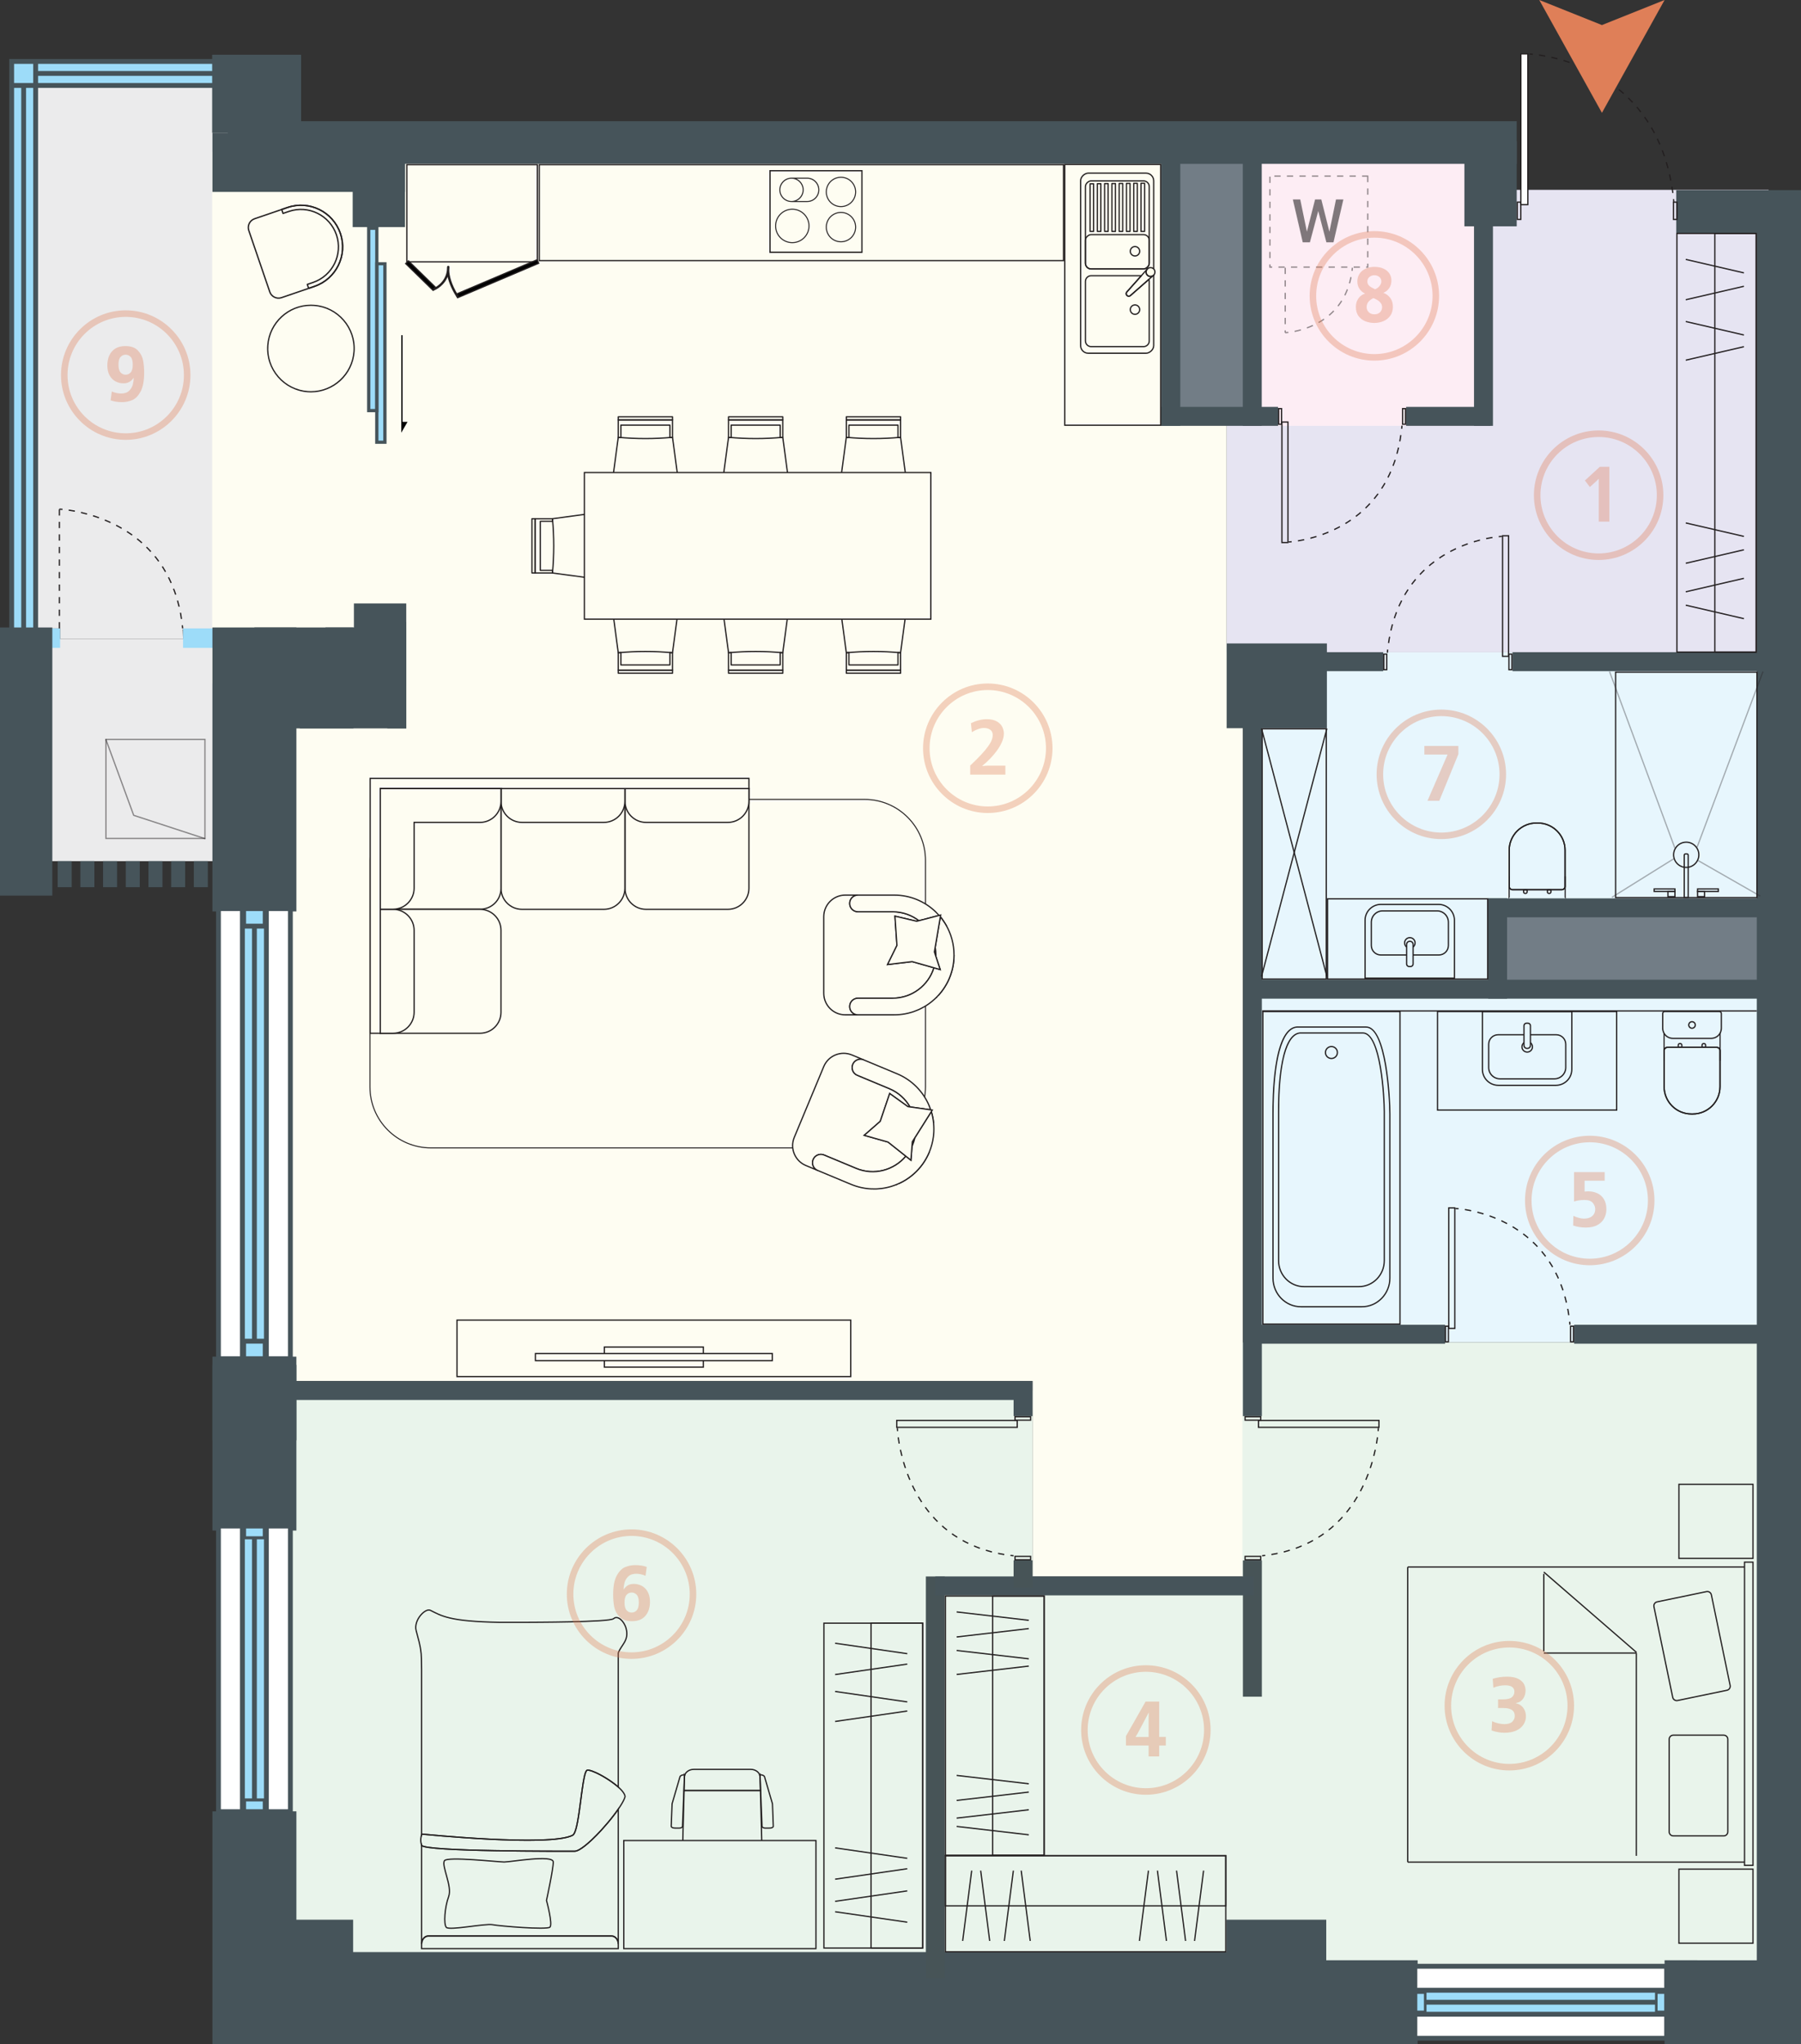 <?xml version="1.0" encoding="UTF-8"?><svg xmlns="http://www.w3.org/2000/svg" viewBox="0 0 1437.22 1630.63"><rect x="0" y="0" width="1437.22" height="1630.63" fill="#333333" stroke="none"/><g id="a"><polygon points="991.86 1257.46 823.97 1257.46 823.97 1101.57 231.53 1101.57 231.53 516.76 329.48 516.76 329.48 376.57 329.48 332.12 329.48 123.33 934.33 123.33 934.33 332.12 978.88 332.12 978.88 513.24 991.86 513.24 991.86 1257.46" style="fill:#fefdf2;"/><polygon points="1135.66 520.24 978.88 520.24 978.88 337.02 1185.66 337.02 1185.66 151.43 1411.38 151.43 1411.38 363.02 1411.38 520.24 1135.66 520.24" style="fill:#e6e4f2;"/><polygon points="197.41 146.45 196.42 62.58 28.26 62.58 28.26 501.24 47.97 501.24 47.97 509.58 146.08 509.58 145.77 501.89 329.48 501.67 329.48 144.56 197.41 146.45" style="fill:#ebebec;"/><rect x="999.87" y="123.33" width="183.96" height="216.34" style="fill:#fdedf4;"/><rect x="992.92" y="790.44" width="418.29" height="280.36" style="fill:#e7f6fd;"/><polygon points="1417.14 520.24 1003.64 520.24 1003.64 785.3 1196.14 785.3 1196.14 723.54 1417.14 723.54 1417.14 520.24" style="fill:#e7f6fd;"/><polygon points="229.8 1565.26 823.97 1565.26 823.97 1109.13 477.54 1109.93 477.54 1109.93 229.8 1109.93 229.8 1565.26" style="fill:#e9f4eb;"/><polygon points="1018.53 1570.31 991.45 1570.31 816.42 1570.31 816.42 1262.76 991.45 1262.76 991.45 1070.8 1422.88 1070.8 1422.88 1570.31 1018.53 1570.31" style="fill:#e9f4eb;"/><rect x="35.61" y="509.58" width="140.67" height="177.32" style="fill:#ebebec;"/><rect x="175.26" y="707.67" width="55.26" height="770" style="fill:#fff;"/><rect x="941.92" y="1212.07" width="57" height="770" transform="translate(-626.65 2567.5) rotate(-90)" style="fill:#fff;"/><rect x="169.31" y="121.11" width="170.46" height="424.07" style="fill:#fefdf2;"/></g><g id="b"><g id="c"><rect x="938.88" y="121.11" width="58.44" height="211.01" style="fill:#727d86;"/><rect x="1195.11" y="727.5" width="213.11" height="58.14" style="fill:#727d86;"/></g><g id="d"><rect x="90.28" y="-12.22" width="19.12" height="142.28" transform="translate(158.77 -40.92) rotate(90)" style="fill:#9ddcf9;"/><rect x="9.59" y="49.26" width="19.12" height="459.74" style="fill:#9ddcf9;"/><rect x="1215.33" y="1488.61" width="19.12" height="216.13" transform="translate(2821.56 371.78) rotate(90)" style="fill:#9ddcf9;"/><rect x="193.08" y="657.04" width="19.12" height="873.92" style="fill:#9ddcf9;"/><rect x="158.71" y="488.61" width="15.52" height="40.78" transform="translate(-342.53 675.47) rotate(-90)" style="fill:#9ddcf9;"/><rect x="23.32" y="492.11" width="15.52" height="33.78" transform="translate(-477.92 540.08) rotate(-90)" style="fill:#9ddcf9;"/><rect x="300.55" y="210.32" width="6.61" height="142.58" transform="translate(607.7 563.23) rotate(180)" style="fill:#9ddcf9;"/><rect x="294.03" y="181.92" width="6.89" height="145.28" transform="translate(594.95 509.12) rotate(180)" style="fill:#9ddcf9;"/><path d="M308.46,211.65v-2.52h-9.07v2.52h0v139.83h0v2.52h9.07v-2.52h0V211.65h0Zm-2.61,139.83h-3.84V211.65h3.85v139.83Z" style="fill:#46545a;"/><path d="M302.01,183.34v-12.57h-9.07v12.57h0v142.89h0v2.57h9.07v-2.57h0V183.34h0Zm-2.61,142.89h-3.84V183.34h3.85v142.89Z" style="fill:#46545a;"/><polygon points="320.22 267.36 321.23 267.36 321.23 336.5 325.23 336.5 320.22 345.17 320.22 345.17 320.22 267.36" style="fill:#010101;"/></g><g id="e"><path d="M236.51,1444.79h.01v185.78h-67v-185.77h2.87v-223.97h-2.87v-132.17h67v132.17h-2.86v223.96h2.85Zm-40.15-1.66h13.33v-6.22h-13.33v6.22Zm-.97-8.63h5.7v-206.69h-5.7v206.69Zm-3.87-215.32h-15.27v223.96h15.27v-223.96Zm18.17,0h-13.33v6.22h13.33v-6.22Zm.97,8.63h-5.7v206.69h5.7v-206.69Zm19.13-8.63h-15.27v223.96h15.27v-223.96Z" style="fill:#46545a;"/><path d="M236.51,1082.13l-.02,.02h.01v0h.01v66.74h-67v-66.74h.02v-.02l.02,.02h.08l-.09-.02h2.85v-355.12h-2.87v-226.52h67v226.52h-2.86v355.12h2.85Zm-40.15-.31h13.33v-10.08h-13.33v10.08Zm-.97-13.99h5.7v-327.13h-5.7v327.13Zm-3.87-341.12h-15.27v355.12h15.27v-355.12Zm18.17,0h-13.33v10.08h13.33v-10.08Zm.97,13.99h-5.7v327.13h5.7v-327.13Zm19.13-13.99h-15.27v355.12h15.27v-355.12Z" style="fill:#46545a;"/><rect x="203.03" y="500.5" width="79" height="80.5" style="fill:#46545a;"/><rect x="259.69" y="500.5" width="64.5" height="72.94" style="fill:#46545a;"/><rect x="282.44" y="481.33" width="41.75" height="66.33" style="fill:#46545a;"/><rect y="500.5" width="41.75" height="213.88" style="fill:#46545a;"/><rect x="154.69" y="686.9" width="11.17" height="20.76" style="fill:#46545a;"/><rect x="46.03" y="686.9" width="11.17" height="20.76" style="fill:#46545a;"/><rect x="64.14" y="686.9" width="11.17" height="20.76" style="fill:#46545a;"/><rect x="82.25" y="686.9" width="11.17" height="20.76" style="fill:#46545a;"/><rect x="100.36" y="686.9" width="11.17" height="20.76" style="fill:#46545a;"/><rect x="118.47" y="686.9" width="11.17" height="20.76" style="fill:#46545a;"/><rect x="136.58" y="686.9" width="11.17" height="20.76" style="fill:#46545a;"/><rect x="926.77" y="110.01" width="15.11" height="229.67" style="fill:#46545a;"/><rect x="991.77" y="110.01" width="15.11" height="229.67" style="fill:#46545a;"/><rect x="1176.28" y="110.01" width="15.11" height="229.67" style="fill:#46545a;"/><rect x="1192.32" y="586.36" width="15.11" height="405.31" transform="translate(1988.89 -410.85) rotate(90)" style="fill:#46545a;"/><rect x="1291.08" y="613.05" width="15.11" height="222.16" transform="translate(2022.76 -574.5) rotate(90)" style="fill:#46545a;"/><rect x="1300.8" y="426.43" width="15.11" height="202.73" transform="translate(1836.15 -780.56) rotate(90)" style="fill:#46545a;"/><rect x="965.77" y="285.57" width="15.11" height="93.11" transform="translate(1305.45 -641.21) rotate(90)" style="fill:#46545a;"/><rect x="1148.24" y="298.43" width="15.11" height="67.38" transform="translate(1487.91 -823.68) rotate(90)" style="fill:#46545a;"/><rect x="218.31" y="1531.24" width="63.5" height="99.33" style="fill:#46545a;"/><rect x="978.69" y="1531.24" width="79.67" height="99.33" style="fill:#46545a;"/><rect x="254.31" y="1557.07" width="797.06" height="73.5" style="fill:#46545a;"/><path d="M1328.34,1563.59v.02h.01v-.02h0l108.86,.04v67l-108.86-.06v-.02h-.01v-2.85h-197.06v2.85h0v.02h-117.75v-67h117.76v2.86h197.06v-2.85Zm-.27,40.15v-13.33h-5.3v13.33h5.3Zm-7.36,.97v-5.7h-182.34v5.7h182.34Zm-189.7,3.87v15.27h197.06v-15.27h-197.06Zm0-18.17v13.33h5.3v-13.33h-5.3Zm7.36-.97v5.7h182.34v-5.7h-182.34Zm-7.36-19.13v15.27h197.06v-15.27h-197.06Z" style="fill:#46545a;"/><rect x="1401.93" y="152.73" width="35.29" height="1446.28" style="fill:#46545a;"/><rect x="985.08" y="507.05" width="67.61" height="80" transform="translate(1565.93 -471.84) rotate(90)" style="fill:#46545a;"/><rect x="738.86" y="1257.46" width="15.11" height="320.47" style="fill:#475457;"/><rect x="991.86" y="569" width="15.11" height="560.57" style="fill:#46545a;"/><rect x="808.86" y="1101.57" width="15.11" height="28" style="fill:#46545a;"/><rect x="1187.55" y="716.57" width="15.11" height="80" style="fill:#46545a;"/><rect x="991.86" y="1244.67" width="15.11" height="108.68" style="fill:#475457;"/><rect x="865.91" y="1137.97" width="15.11" height="254.1" transform="translate(2138.47 391.52) rotate(90)" style="fill:#46545a;"/><rect x="514.23" y="814.5" width="15.11" height="589.25" transform="translate(1630.92 587.34) rotate(90)" style="fill:#46545a;"/><rect x="169.53" y="105.91" width="153.66" height="47.17" style="fill:#46545a;"/><rect x="281.44" y="119.57" width="41.75" height="61.58" style="fill:#46545a;"/><rect x="1168.61" y="112.64" width="41.75" height="67.9" style="fill:#46545a;"/><rect x="679.09" y="-400.59" width="34.02" height="1028.53" transform="translate(809.78 -582.42) rotate(90)" style="fill:#46545a;"/><rect x="169.31" y="43.67" width="71" height="62.24" style="fill:#46545a;"/><path d="M179.2,50.94v-3.87H7.37v471.5h3.87V70.08h5.7v448.5h3.87V70.08h5.7v448.5h3.87V70.08H179.2v-3.87H30.38v-5.7H179.2v-3.87H30.38v-5.7H179.2ZM26.51,66.21H11.24v-15.27h15.27v15.27Z" style="fill:#46545a;"/><rect x="1370.43" y="118.9" width="34.02" height="99.56" transform="translate(1556.12 -1218.76) rotate(90)" style="fill:#46545a;"/><rect x="274.18" y="530.99" width="15.11" height="84.91" transform="translate(855.18 291.71) rotate(90)" style="fill:#46545a;"/><rect x="808.86" y="1244.57" width="15.11" height="22" style="fill:#475457;"/><rect x="309.08" y="496.09" width="15.11" height="84.91" style="fill:#46545a;"/><rect x="1064.12" y="495.67" width="15.11" height="64.24" transform="translate(1599.47 -543.88) rotate(90)" style="fill:#46545a;"/></g><g id="f"><g style="opacity:.5;"><path d="M163.06,590.29v78H85.06v-78h78m1-1H84.06v80h80v-80h0Z" style="fill:#231f20;"/></g><polyline points="84.41 589.57 106.69 650.32 163.88 669.04" style="fill:none; opacity:.5; stroke:#231f20; stroke-linejoin:round;"/><g><path d="M542.25,478.95l-5.59,41.69h0c-14.39-1.34-28.88-1.34-43.28,0h0l-5.59-41.69c-.57-4.25,2.2-8.24,6.39-9.18h0c13.72-3.09,27.96-3.09,41.68,0h0c4.19,.94,6.96,4.93,6.39,9.18Z" style="fill:none; stroke:#231f20; stroke-linecap:square; stroke-linejoin:round;"/><polygon points="495.45 520.45 495.45 530.34 534.6 530.34 534.6 520.45 536.66 520.64 536.66 520.64 536.66 534.53 493.39 534.53 493.39 520.64 495.45 520.45" style="fill:none; stroke:#231f20; stroke-linecap:square; stroke-linejoin:round;"/><rect x="493.39" y="534.53" width="43.28" height="2.46" style="fill:none; stroke:#231f20; stroke-linecap:square; stroke-linejoin:round;"/></g><g><path d="M630.25,478.95l-5.59,41.69h0c-14.39-1.34-28.88-1.34-43.28,0h0l-5.59-41.69c-.57-4.25,2.2-8.24,6.39-9.18h0c13.72-3.09,27.96-3.09,41.68,0h0c4.19,.94,6.96,4.93,6.39,9.18Z" style="fill:none; stroke:#231f20; stroke-linecap:square; stroke-linejoin:round;"/><polygon points="583.45 520.45 583.45 530.34 622.6 530.34 622.6 520.45 624.66 520.64 624.66 520.64 624.66 534.53 581.39 534.53 581.39 520.64 583.45 520.45" style="fill:none; stroke:#231f20; stroke-linecap:square; stroke-linejoin:round;"/><rect x="581.39" y="534.53" width="43.28" height="2.46" style="fill:none; stroke:#231f20; stroke-linecap:square; stroke-linejoin:round;"/></g><g><path d="M724.25,478.95l-5.59,41.69h0c-14.39-1.34-28.88-1.34-43.28,0h0l-5.59-41.69c-.57-4.25,2.2-8.24,6.39-9.18h0c13.72-3.09,27.96-3.09,41.68,0h0c4.19,.94,6.96,4.93,6.39,9.18Z" style="fill:none; stroke:#231f20; stroke-linecap:square; stroke-linejoin:round;"/><polygon points="677.45 520.45 677.45 530.34 716.6 530.34 716.6 520.45 718.66 520.64 718.66 520.64 718.66 534.53 675.39 534.53 675.39 520.64 677.45 520.45" style="fill:none; stroke:#231f20; stroke-linecap:square; stroke-linejoin:round;"/><rect x="675.39" y="534.53" width="43.28" height="2.46" style="fill:none; stroke:#231f20; stroke-linecap:square; stroke-linejoin:round;"/></g><g><path d="M542.25,390.5l-5.59-41.69h0c-14.39,1.34-28.88,1.34-43.28,0h0l-5.59,41.69c-.57,4.25,2.2,8.24,6.39,9.18h0c13.72,3.09,27.96,3.09,41.68,0h0c4.19-.94,6.96-4.93,6.39-9.18Z" style="fill:none; stroke:#231f20; stroke-linecap:square; stroke-linejoin:round;"/><polygon points="495.45 349 495.45 339.12 534.6 339.12 534.6 349 536.66 348.81 536.66 348.81 536.66 334.92 493.39 334.92 493.39 348.81 495.45 349" style="fill:none; stroke:#231f20; stroke-linecap:square; stroke-linejoin:round;"/><rect x="493.39" y="332.46" width="43.28" height="2.46" style="fill:none; stroke:#231f20; stroke-linecap:square; stroke-linejoin:round;"/></g><g><path d="M482.56,408.17l-41.69,5.59h0c1.34,14.39,1.34,28.88,0,43.28h0l41.69,5.59c4.25,.57,8.24-2.2,9.18-6.39h0c3.09-13.72,3.09-27.96,0-41.68h0c-.94-4.19-4.93-6.96-9.18-6.39Z" style="fill:none; stroke:#231f20; stroke-linecap:square; stroke-linejoin:round;"/><polygon points="441.06 454.98 431.17 454.98 431.17 415.83 441.06 415.83 440.87 413.76 440.87 413.76 426.98 413.76 426.98 457.04 440.87 457.04 441.06 454.98" style="fill:none; stroke:#231f20; stroke-linecap:square; stroke-linejoin:round;"/><rect x="404.11" y="434.17" width="43.28" height="2.46" transform="translate(-9.65 861.15) rotate(-90)" style="fill:none; stroke:#231f20; stroke-linecap:square; stroke-linejoin:round;"/></g><g><path d="M630.25,390.5l-5.59-41.69h0c-14.39,1.34-28.88,1.34-43.28,0h0l-5.59,41.69c-.57,4.25,2.2,8.24,6.39,9.18h0c13.72,3.09,27.96,3.09,41.68,0h0c4.19-.94,6.96-4.93,6.39-9.18Z" style="fill:none; stroke:#231f20; stroke-linecap:square; stroke-linejoin:round;"/><polygon points="583.45 349 583.45 339.12 622.6 339.12 622.6 349 624.66 348.81 624.66 348.81 624.66 334.92 581.39 334.92 581.39 348.81 583.45 349" style="fill:none; stroke:#231f20; stroke-linecap:square; stroke-linejoin:round;"/><rect x="581.39" y="332.46" width="43.28" height="2.46" style="fill:none; stroke:#231f20; stroke-linecap:square; stroke-linejoin:round;"/></g><g><path d="M724.25,390.5l-5.59-41.69h0c-14.39,1.34-28.88,1.34-43.28,0h0l-5.59,41.69c-.57,4.25,2.2,8.24,6.39,9.18h0c13.72,3.09,27.96,3.09,41.68,0h0c4.19-.94,6.96-4.93,6.39-9.18Z" style="fill:none; stroke:#231f20; stroke-linecap:square; stroke-linejoin:round;"/><polygon points="677.45 349 677.45 339.12 716.6 339.12 716.6 349 718.66 348.81 718.66 348.81 718.66 334.92 675.39 334.92 675.39 348.81 677.45 349" style="fill:none; stroke:#231f20; stroke-linecap:square; stroke-linejoin:round;"/><rect x="675.39" y="332.46" width="43.28" height="2.46" style="fill:none; stroke:#231f20; stroke-linecap:square; stroke-linejoin:round;"/></g><rect x="466.38" y="376.9" width="276.44" height="116.98" style="fill:#fefdf2; stroke:#231f20; stroke-miterlimit:10; stroke-width:1px;"/><g><path d="M735.78,1295.22v258.09h-77.79v-258.09h77.79m1-1h-79.79v260.09h79.79v-260.09h0Z" style="fill:#231f20;"/><path d="M735.78,1295.22v258.09h-40.15v-258.09h40.15m1-1h-42.15v260.09h42.15v-260.09h0Z" style="fill:#231f20;"/><line x1="666.43" y1="1310.71" x2="724.02" y2="1319.06" style="fill:none; stroke:#231f20; stroke-miterlimit:10;"/><line x1="666.43" y1="1349.18" x2="724.02" y2="1357.53" style="fill:none; stroke:#231f20; stroke-miterlimit:10;"/><line x1="666.43" y1="1373.12" x2="724.02" y2="1364.78" style="fill:none; stroke:#231f20; stroke-miterlimit:10;"/><line x1="666.43" y1="1335.69" x2="724.02" y2="1327.35" style="fill:none; stroke:#231f20; stroke-miterlimit:10;"/><line x1="666.43" y1="1473.94" x2="724.02" y2="1482.28" style="fill:none; stroke:#231f20; stroke-miterlimit:10;"/><line x1="666.43" y1="1498.92" x2="724.02" y2="1490.58" style="fill:none; stroke:#231f20; stroke-miterlimit:10;"/><line x1="724.02" y1="1508.25" x2="666.43" y2="1516.59" style="fill:none; stroke:#231f20; stroke-miterlimit:10;"/><line x1="724.02" y1="1533.23" x2="666.43" y2="1524.89" style="fill:none; stroke:#231f20; stroke-miterlimit:10;"/></g><g><path d="M1400.93,186.69v332.93h-62.26V186.69h62.26m1-1h-64.26v334.93h64.26V185.69h0Z" style="fill:#231f20;"/><path d="M1400.93,186.69v332.93h-31.95V186.69h31.95m1-1h-33.95v334.93h33.95V185.69h0Z" style="fill:#231f20;"/><line x1="1345.26" y1="206.92" x2="1391.65" y2="217.67" style="fill:none; stroke:#231f20; stroke-miterlimit:10;"/><line x1="1345.26" y1="256.46" x2="1391.65" y2="267.21" style="fill:none; stroke:#231f20; stroke-miterlimit:10;"/><line x1="1345.26" y1="287.29" x2="1391.65" y2="276.54" style="fill:none; stroke:#231f20; stroke-miterlimit:10;"/><line x1="1345.26" y1="239.09" x2="1391.65" y2="228.35" style="fill:none; stroke:#231f20; stroke-miterlimit:10;"/><line x1="1345.26" y1="417.12" x2="1391.65" y2="427.86" style="fill:none; stroke:#231f20; stroke-miterlimit:10;"/><line x1="1345.26" y1="449.29" x2="1391.65" y2="438.54" style="fill:none; stroke:#231f20; stroke-miterlimit:10;"/><line x1="1391.65" y1="461.3" x2="1345.26" y2="472.05" style="fill:none; stroke:#231f20; stroke-miterlimit:10;"/><line x1="1391.65" y1="493.47" x2="1345.26" y2="482.72" style="fill:none; stroke:#231f20; stroke-miterlimit:10;"/></g><g><path d="M832.76,1273.57v205.79h-77.79v-205.79h77.79m1-1h-79.79v207.79h79.79v-207.79h0Z" style="fill:#231f20;"/><path d="M832.76,1273.57v205.79h-40.15v-205.79h40.15m1-1h-42.15v207.79h42.15v-207.79h0Z" style="fill:#231f20;"/><line x1="763.41" y1="1285.75" x2="821" y2="1292.42" style="fill:none; stroke:#231f20; stroke-miterlimit:10;"/><line x1="763.41" y1="1316.48" x2="821" y2="1323.15" style="fill:none; stroke:#231f20; stroke-miterlimit:10;"/><line x1="763.41" y1="1335.61" x2="821" y2="1328.94" style="fill:none; stroke:#231f20; stroke-miterlimit:10;"/><line x1="763.41" y1="1305.71" x2="821" y2="1299.04" style="fill:none; stroke:#231f20; stroke-miterlimit:10;"/><line x1="763.41" y1="1416.15" x2="821" y2="1422.82" style="fill:none; stroke:#231f20; stroke-miterlimit:10;"/><line x1="763.41" y1="1436.11" x2="821" y2="1429.44" style="fill:none; stroke:#231f20; stroke-miterlimit:10;"/><line x1="821" y1="1443.56" x2="763.41" y2="1450.23" style="fill:none; stroke:#231f20; stroke-miterlimit:10;"/><line x1="821" y1="1463.52" x2="763.41" y2="1456.85" style="fill:none; stroke:#231f20; stroke-miterlimit:10;"/></g><g><path d="M977.69,1480.67v75.67h-222.72v-75.67h222.72m1-1h-224.72v77.67h224.72v-77.67h0Z" style="fill:#231f20;"/><path d="M977.69,1480.67v39.03h-222.72v-39.03h222.72m1-1h-224.72v41.03h224.72v-41.03h0Z" style="fill:#231f20;"/><line x1="768.22" y1="1548.15" x2="775.43" y2="1492.09" style="fill:none; stroke:#231f20; stroke-miterlimit:10;"/><line x1="801.46" y1="1548.15" x2="808.67" y2="1492.09" style="fill:none; stroke:#231f20; stroke-miterlimit:10;"/><line x1="822.14" y1="1548.15" x2="814.93" y2="1492.09" style="fill:none; stroke:#231f20; stroke-miterlimit:10;"/><line x1="789.8" y1="1548.15" x2="782.6" y2="1492.09" style="fill:none; stroke:#231f20; stroke-miterlimit:10;"/><line x1="909.25" y1="1548.15" x2="916.46" y2="1492.09" style="fill:none; stroke:#231f20; stroke-miterlimit:10;"/><line x1="930.84" y1="1548.15" x2="923.63" y2="1492.09" style="fill:none; stroke:#231f20; stroke-miterlimit:10;"/><line x1="938.9" y1="1492.09" x2="946.11" y2="1548.15" style="fill:none; stroke:#231f20; stroke-miterlimit:10;"/><line x1="960.48" y1="1492.09" x2="953.27" y2="1548.15" style="fill:none; stroke:#231f20; stroke-miterlimit:10;"/></g><g><path d="M47.39,406.11s.89,.03,2.49,.18" style="fill:none; stroke:#231f20; stroke-miterlimit:10;"/><path d="M54.83,406.9c21.18,3.1,80.87,18.13,90.38,89.36" style="fill:none; stroke:#231f20; stroke-dasharray:0 0 4.99 4.99; stroke-miterlimit:10;"/><path d="M145.51,498.75c.09,.82,.18,1.65,.26,2.49" style="fill:none; stroke:#231f20; stroke-miterlimit:10;"/></g><path d="M47.89,406.24h-1v5h1v-5h0Zm0,10h-1v5h1v-5h0Zm0,10h-1v5h1v-5h0Zm0,10h-1v5h1v-5h0Zm0,10h-1v5h1v-5h0Zm0,10h-1v5h1v-5h0Zm0,10h-1v5h1v-5h0Zm0,10h-1v5h1v-5h0Zm0,10h-1v5h1v-5h0Zm0,10h-1v5h1v-5h0Z" style="fill:#231f20;"/><path d="M678.38,1053.46v44.06H365.2v-44.06h313.18m1-1H364.2v46.06h315.18v-46.06h0Z" style="fill:#231f20;"/><path d="M615.79,1080.13v4.69h-188v-4.69h188m1-1h-190v6.69h190v-6.69h0Z" style="fill:#231f20;"/><g><polygon points="561.79 1073.97 481.79 1073.97 481.79 1079.63 482.79 1079.63 482.79 1074.97 560.79 1074.97 560.79 1079.63 561.79 1079.63 561.79 1073.97 561.79 1073.97" style="fill:#231f20;"/><polygon points="561.79 1085.21 560.79 1085.21 560.79 1089.97 482.79 1089.97 482.79 1085.21 481.79 1085.21 481.79 1090.97 561.79 1090.97 561.79 1085.21 561.79 1085.21" style="fill:#231f20;"/></g><path d="M343.78,637.65h346.19c26.8,0,48.55,21.76,48.55,48.55v180.84c0,26.8-21.76,48.55-48.55,48.55H343.78c-26.8,0-48.55-21.76-48.55-48.55v-180.84c0-26.8,21.76-48.55,48.55-48.55Z" transform="translate(1033.76 1553.24) rotate(180)" style="fill:none; stroke:#231f20; stroke-linecap:round; stroke-linejoin:round; stroke-width:.8px;"/><g><path d="M515.53,629h65.35c9.25,0,16.76,7.51,16.76,16.76v79.56h-98.87v-79.56c0-9.25,7.51-16.76,16.76-16.76Z" transform="translate(1096.41 1354.32) rotate(180)" style="fill:#fefdf2; stroke:#231f20; stroke-miterlimit:10; stroke-width:1px;"/><path d="M416.56,629h65.35c9.25,0,16.76,7.51,16.76,16.76v79.56h-98.87v-79.56c0-9.25,7.51-16.76,16.76-16.76Z" transform="translate(898.47 1354.32) rotate(180)" style="fill:#fefdf2; stroke:#231f20; stroke-miterlimit:10; stroke-width:1px;"/><path d="M515.53,629h65.35c9.25,0,16.76,7.51,16.76,16.76v10.22h-98.87v-10.22c0-9.25,7.51-16.76,16.76-16.76Z" transform="translate(1096.41 1284.97) rotate(180)" style="fill:#fefdf2; stroke:#231f20; stroke-miterlimit:10; stroke-width:1px;"/><path d="M416.56,629h65.35c9.25,0,16.76,7.51,16.76,16.76v10.22h-98.87v-10.22c0-9.25,7.51-16.76,16.76-16.76Z" transform="translate(898.47 1284.97) rotate(180)" style="fill:#fefdf2; stroke:#231f20; stroke-miterlimit:10; stroke-width:1px;"/><polygon points="303.48 620.89 597.64 620.89 597.64 629 303.48 629 303.48 824.19 295.37 824.19 295.37 620.89 303.48 620.89" style="fill:#fefdf2; stroke:#231f20; stroke-miterlimit:10; stroke-width:1px;"/><path d="M303.48,628.9h79.78c9.13,0,16.54,7.41,16.54,16.54v79.78h-96.32v-96.32h0Z" transform="translate(1028.7 325.42) rotate(90)" style="fill:#fefdf2; stroke:#231f20; stroke-miterlimit:10; stroke-width:1px;"/><path d="M318.97,726.59h65.35c9.25,0,16.76,7.51,16.76,16.76v79.56h-98.87v-79.56c0-9.25,7.51-16.76,16.76-16.76Z" transform="translate(1126.4 423.11) rotate(90)" style="fill:#fefdf2; stroke:#231f20; stroke-miterlimit:10; stroke-width:1px;"/><path d="M284.29,761.27h65.35c9.25,0,16.76,7.51,16.76,16.76v10.22h-98.87v-10.22c0-9.25,7.51-16.76,16.76-16.76Z" transform="translate(1091.72 457.79) rotate(90)" style="fill:#fefdf2; stroke:#231f20; stroke-miterlimit:10; stroke-width:1px;"/><path d="M399.8,629v10.22c0,9.26-7.5,16.76-16.76,16.76h-52.59v52.49c0,9.26-7.5,16.76-16.76,16.76h-10.22v-96.23h96.32Z" style="fill:#fefdf2; stroke:#231f20; stroke-miterlimit:10; stroke-width:1px;"/></g><g><path d="M750.4,731.34c.98,1.18,1.9,2.41,2.76,3.69-.86-1.27-1.78-2.51-2.76-3.69h0Z" style="fill:#fefdf2; stroke:#231f20; stroke-miterlimit:10; stroke-width:1px;"/><g><path d="M746.82,762.87l-1.17-3.55,.64-3.76c.36,2,.55,4.06,.55,6.17h0c0,.38,0,.76-.02,1.14Z" style="fill:#fefdf2; stroke:#231f20; stroke-miterlimit:10; stroke-width:1px;"/><path d="M678.06,720.62h0c0,3.67,2.98,6.65,6.65,6.65h27.67c7.89,0,15.15,2.65,20.96,7.11l-1.75,.46-17.39-4.05,1.58,23.36-7.49,15.22,19.62-2.35,17.4,4.93c-4.35,14.05-17.45,24.25-32.92,24.25h-27.67c-3.67,0-6.65,2.98-6.65,6.65h0c0,3.67,2.98,6.65,6.65,6.65h-10.15c-9.5,0-17.2-7.7-17.2-17.2v-61.14c0-9.5,7.7-17.2,17.2-17.2h10.15c-3.67,0-6.65,2.98-6.65,6.65Z" style="fill:#fefdf2; stroke:#231f20; stroke-miterlimit:10; stroke-width:1px;"/><path d="M761.32,761.73c0,12.52-4.82,23.92-12.7,32.43,7.88-8.52,12.7-19.91,12.7-32.43h0Z" style="fill:#fefdf2; stroke:#231f20; stroke-miterlimit:10; stroke-width:1px;"/><path d="M747.73,795.1c-.3,.31-.6,.61-.91,.91,.31-.3,.61-.6,.91-.91Z" style="fill:#fefdf2; stroke:#231f20; stroke-miterlimit:10; stroke-width:1px;"/></g><path d="M755.55,738.96c-.37-.68-.75-1.34-1.15-2,.4,.66,.78,1.32,1.15,2Z" style="fill:#fefdf2; stroke:#231f20; stroke-miterlimit:10; stroke-width:1px;"/><path d="M754.4,736.96c-.4-.66-.81-1.3-1.24-1.94,.43,.64,.84,1.28,1.24,1.94Z" style="fill:#fefdf2; stroke:#231f20; stroke-miterlimit:10; stroke-width:1px;"/><g><path d="M746.85,727.49c.89,.87,1.75,1.77,2.57,2.7l-16.08,4.19c-5.81-4.46-13.07-7.11-20.96-7.11h-27.67c-3.67,0-6.65-2.98-6.65-6.65h0c0-3.67,2.98-6.65,6.65-6.65h28.84c12.95,0,24.7,5.16,33.3,13.52Z" style="fill:#fefdf2; stroke:#231f20; stroke-miterlimit:10; stroke-width:1px;"/><path d="M753.16,735.02c.43,.64,.84,1.28,1.24,1.94,.4,.66,.78,1.32,1.15,2,.74,1.35,1.41,2.75,2.01,4.18,.3,.71,.59,1.44,.86,2.17,.13,.37,.26,.73,.39,1.1,.31,.9,.58,1.82,.84,2.74,1.09,4.01,1.67,8.23,1.67,12.58h0c0,14.84-6.77,28.1-17.38,36.86-.29,.24-.59,.48-.89,.72-.6,.47-1.21,.93-1.84,1.38-1.25,.89-2.54,1.72-3.88,2.48-1,.58-2.02,1.12-3.07,1.62-.5,.24-1.01,.47-1.52,.69-1.14,.5-2.3,.96-3.48,1.37-.61,.21-1.22,.41-1.84,.6-1.76,.53-3.57,.97-5.41,1.3-2.74,.49-5.57,.75-8.46,.75h-28.84c-3.67,0-6.65-2.98-6.65-6.65h0c0-3.67,2.98-6.65,6.65-6.65h27.67c15.48,0,28.57-10.2,32.92-24.25l4.97,1.41-3.45-10.48c.01-.38,.02-.76,.02-1.14h0c0-2.11-.19-4.17-.55-6.17l4.11-24.23c.98,1.18,1.9,2.41,2.76,3.69Z" style="fill:#fefdf2; stroke:#231f20; stroke-miterlimit:10; stroke-width:1px;"/></g><polygon points="750.65 729.87 746.29 755.56 745.65 759.32 746.82 762.87 750.27 773.35 745.3 771.94 727.9 767.01 708.28 769.36 715.77 754.14 714.2 730.78 731.58 734.83 733.34 734.38 750.65 729.87" style="fill:#fefdf2; stroke:#231f20; stroke-miterlimit:10; stroke-width:1px;"/></g><g><path d="M743.19,886.69c.45,1.47,.82,2.96,1.13,4.47-.3-1.51-.68-3-1.13-4.47h0Z" style="fill:#fefdf2; stroke:#231f20; stroke-miterlimit:10; stroke-width:1px;"/><g><path d="M727.76,914.42l.29-3.72,2.03-3.22c-.44,1.99-1.05,3.96-1.86,5.91h0c-.15,.35-.3,.7-.46,1.04Z" style="fill:#fefdf2; stroke:#231f20; stroke-miterlimit:10; stroke-width:1px;"/><path d="M680.53,848.97h0c-1.41,3.39,.19,7.29,3.58,8.7l25.54,10.64c7.28,3.03,12.97,8.28,16.61,14.62l-1.79-.25-14.49-10.43-7.53,22.17-12.77,11.16,19.01,5.38,14.17,11.25c-9.42,11.29-25.43,15.68-39.72,9.72l-25.54-10.64c-3.39-1.41-7.29,.19-8.7,3.58h0c-1.41,3.39,.19,7.29,3.58,8.7l-9.37-3.9c-8.77-3.65-12.91-13.72-9.26-22.49l23.51-56.43c3.65-8.77,13.72-12.91,22.49-9.26l9.37,3.9c-3.39-1.41-7.28,.19-8.7,3.58Z" style="fill:#fefdf2; stroke:#231f20; stroke-miterlimit:10; stroke-width:1px;"/><path d="M741.58,918.95c-4.82,11.56-13.64,20.22-24.2,25.05,10.55-4.83,19.38-13.5,24.2-25.05h0Z" style="fill:#fefdf2; stroke:#231f20; stroke-miterlimit:10; stroke-width:1px;"/><path d="M716.2,944.52c-.4,.17-.79,.33-1.19,.49,.4-.16,.8-.32,1.19-.49Z" style="fill:#fefdf2; stroke:#231f20; stroke-miterlimit:10; stroke-width:1px;"/></g><path d="M745.01,895.71c-.08-.77-.18-1.53-.29-2.29,.12,.76,.21,1.52,.29,2.29Z" style="fill:#fefdf2; stroke:#231f20; stroke-miterlimit:10; stroke-width:1px;"/><path d="M744.72,893.42c-.12-.76-.25-1.52-.4-2.27,.15,.75,.29,1.51,.4,2.27Z" style="fill:#fefdf2; stroke:#231f20; stroke-miterlimit:10; stroke-width:1px;"/><g><path d="M741.39,881.77c.49,1.14,.93,2.3,1.33,3.48l-16.45-2.32c-3.65-6.35-9.33-11.59-16.61-14.62l-25.54-10.64c-3.39-1.41-4.99-5.31-3.58-8.7h0c1.41-3.39,5.31-4.99,8.7-3.58h0l26.62,11.09c11.95,4.98,20.81,14.26,25.54,25.29Z" style="fill:#fefdf2; stroke:#231f20; stroke-miterlimit:10; stroke-width:1px;"/><path d="M744.32,891.16c.15,.75,.29,1.51,.4,2.27,.12,.76,.21,1.52,.29,2.29,.16,1.53,.24,3.08,.25,4.63,0,.78-.01,1.55-.04,2.33-.02,.39-.04,.78-.07,1.17-.07,.95-.16,1.9-.28,2.85-.53,4.12-1.62,8.24-3.29,12.26h0c-5.71,13.7-17.05,23.33-30.22,27.34-.37,.11-.73,.22-1.1,.32-.74,.2-1.48,.39-2.23,.56-1.49,.34-3.01,.61-4.53,.8-1.14,.15-2.3,.25-3.45,.31-.55,.03-1.11,.05-1.67,.06-1.24,.02-2.49,0-3.74-.08-.64-.04-1.29-.09-1.93-.15-1.83-.19-3.67-.48-5.5-.88-2.72-.6-5.43-1.45-8.09-2.56l-13.31-5.55-13.31-5.55c-3.39-1.41-4.99-5.31-3.58-8.7h0c1.41-3.39,5.31-4.99,8.7-3.58l25.54,10.64c14.29,5.95,30.3,1.57,39.72-9.72l4.05,3.21,.84-11.01c.16-.34,.31-.69,.46-1.04h0c.81-1.94,1.43-3.92,1.86-5.91l13.11-20.78c.45,1.47,.82,2.96,1.13,4.47Z" style="fill:#fefdf2; stroke:#231f20; stroke-miterlimit:10; stroke-width:1px;"/></g><polygon points="743.98 885.43 730.08 907.47 728.04 910.69 727.76 914.42 726.91 925.42 722.86 922.21 708.7 910.97 689.68 905.59 702.45 894.42 709.98 872.25 724.48 882.68 726.27 882.94 743.98 885.43" style="fill:#fefdf2; stroke:#231f20; stroke-miterlimit:10; stroke-width:1px;"/></g><g><rect x="324.66" y="131.33" width="104.13" height="77.56" transform="translate(753.45 340.22) rotate(-180)" style="fill:none; stroke:#231f20; stroke-linecap:round; stroke-miterlimit:10; stroke-width:1px;"/><g><g><line x1="365.98" y1="235.47" x2="427.8" y2="209.21" style="fill:#fff; stroke:#231f20; stroke-miterlimit:10;"/><polygon points="365.18 237.45 429.84 209.99 428.6 207.23 363.94 234.7 365.18 237.45" style="fill:#010101; stroke:#231f20; stroke-miterlimit:10;"/></g><g><line x1="324.86" y1="209.21" x2="346.71" y2="230.53" style="fill:#fff; stroke:#231f20; stroke-miterlimit:10;"/><polygon points="345.62 231.59 347.81 229.47 325.96 208.15 323.76 210.27 345.62 231.59" style="fill:#010101; stroke:#231f20; stroke-miterlimit:10;"/></g><path d="M346.54,230.13c.1-.04,9.19-3.95,10.56-14.18l.18-3.14c.05-.22,.26-.36,.48-.34,.23,.02,.4,.2,.4,.43l-.15,2.97c.13,3.66,1.33,10.66,7.24,19.96l.24,.37-.76,.46-.24-.37c-4.7-7.4-6.49-13.34-7.11-17.4-2.53,8.62-10.4,12-10.5,12.04l-.41,.17-.35-.8,.41-.17Z" style="fill:#010101; stroke:#231f20; stroke-miterlimit:10;"/></g></g><path d="M848.21,131.83v75.56H430.84v-75.56h417.38m1-1H429.84v77.56h419.37v-77.56h0Z" style="fill:#231f20;"/><path d="M925.77,131.69v206.99h-75.56V131.69h75.56m1-1h-77.56v208.99h77.56V130.69h0Z" style="fill:#231f20;"/><rect x="618.63" y="132.02" width="65.06" height="73.33" transform="translate(819.84 -482.46) rotate(90)" style="fill:none; stroke:#231f20; stroke-miterlimit:10;"/><circle cx="632.26" cy="180.22" r="13.33" style="fill:none; stroke:#231f20; stroke-miterlimit:10; stroke-width:.8px;"/><circle cx="671.09" cy="181.15" r="11.71" style="fill:none; stroke:#231f20; stroke-miterlimit:10; stroke-width:.8px;"/><circle cx="671.09" cy="153.09" r="11.71" style="fill:none; stroke:#231f20; stroke-miterlimit:10; stroke-width:.8px;"/><path d="M644.17,141.72h-12.48s-.04,0-.06,0c-5.36,0-9.71,4.35-9.71,9.71s4.35,9.71,9.71,9.71c.02,0,.04,0,.06,0h12.48c5.33,0,9.65-4.32,9.65-9.65v-.12c0-5.33-4.32-9.65-9.65-9.65h0Zm-8.69,18.63c3.44-1.49,5.86-4.92,5.86-8.91s-2.41-7.42-5.86-8.91h8.69c4.88,0,8.85,3.97,8.85,8.85v.12c0,4.88-3.97,8.85-8.85,8.85h-8.69Zm-3.86,0c-4.91,0-8.91-4-8.91-8.91s4-8.91,8.91-8.91,8.91,4,8.91,8.91-4,8.91-8.91,8.91h0Z" style="fill:#231f20;"/><g><rect x="819.68" y="180.78" width="143.62" height="58.33" rx="6.11" ry="6.11" transform="translate(1101.44 -681.55) rotate(90)" style="fill:none; stroke:#231f20; stroke-linecap:square; stroke-linejoin:round;"/><rect x="856.52" y="153.93" width="70.25" height="50.96" rx="4.6" ry="4.6" transform="translate(1071.05 -712.23) rotate(90)" style="fill:none; stroke:#231f20; stroke-linecap:square; stroke-linejoin:round;"/><path d="M917.12,271.89v-47.38c0-.59-.11-1.15-.31-1.67l-14.69,12.9c-.8,.73-2.04,.71-2.81-.06-.77-.77-.8-2.01-.06-2.81l11.56-12.96h-40.04c-2.54,0-4.6,2.06-4.6,4.6v47.38c0,2.54,2.06,4.6,4.6,4.6h41.76c2.54,0,4.6-2.06,4.6-4.6Z" style="fill:none; stroke:#231f20; stroke-linecap:square; stroke-linejoin:round;"/><g><rect x="910.52" y="146.16" width="2.87" height="38.42" style="fill:none; stroke:#231f20; stroke-linecap:square; stroke-linejoin:round;"/><rect x="904.72" y="146.22" width="2.85" height="38.36" style="fill:none; stroke:#231f20; stroke-linecap:square; stroke-linejoin:round;"/><rect x="898.92" y="146.28" width="2.83" height="38.29" style="fill:none; stroke:#231f20; stroke-linecap:square; stroke-linejoin:round;"/><rect x="893.12" y="146.34" width="2.82" height="38.23" style="fill:none; stroke:#231f20; stroke-linecap:square; stroke-linejoin:round;"/><rect x="887.32" y="146.4" width="2.8" height="38.17" style="fill:none; stroke:#231f20; stroke-linecap:square; stroke-linejoin:round;"/><rect x="881.52" y="146.46" width="2.78" height="38.11" style="fill:none; stroke:#231f20; stroke-linecap:square; stroke-linejoin:round;"/><rect x="875.72" y="146.52" width="2.77" height="38.05" style="fill:none; stroke:#231f20; stroke-linecap:square; stroke-linejoin:round;"/><rect x="869.92" y="146.59" width="2.75" height="37.99" style="fill:none; stroke:#231f20; stroke-linecap:square; stroke-linejoin:round;"/></g><rect x="877.95" y="175.36" width="27.39" height="50.96" rx="4.6" ry="4.6" transform="translate(1092.48 -690.81) rotate(90)" style="fill:none; stroke:#231f20; stroke-linecap:square; stroke-linejoin:round;"/><path d="M918.13,213.46c-1.95,0-3.54,1.58-3.54,3.54,0,1.95,1.58,3.54,3.54,3.54s3.54-1.58,3.54-3.54c0-1.95-1.58-3.54-3.54-3.54Z" style="fill:#fefdeb; stroke:#231f20; stroke-miterlimit:10;"/><g><polygon points="920.65 219.47 920.66 219.46 920.66 219.46 920.65 219.47" style="fill:none; stroke:#231f20; stroke-linecap:round; stroke-linejoin:round;"/><path d="M902.12,235.75l18.12-15.92c-.59,.44-1.32,.7-2.12,.7-.85,0-1.59-.18-2.39-.94-.83-.78-1.14-1.49-1.14-2.6,0-.78,.25-1.5,.68-2.08l-16.02,17.96c-.74,.8-.71,2.04,.06,2.81h0c.77,.77,2.01,.8,2.81,.06Z" style="fill:none; stroke:#231f20; stroke-linecap:round; stroke-linejoin:round;"/><polygon points="915.73 214.39 915.73 214.39 915.73 214.39 915.73 214.39" style="fill:none; stroke:#231f20; stroke-linecap:round; stroke-linejoin:round;"/></g><path d="M905.73,196.66c-2.07,0-3.75,1.68-3.75,3.75s1.68,3.75,3.75,3.75c2.07,0,3.75-1.68,3.75-3.75,0-2.07-1.68-3.75-3.75-3.75Z" style="fill:none; stroke:#231f20; stroke-linecap:square; stroke-linejoin:round;"/><path d="M905.73,243.21c-2.07,0-3.75,1.68-3.75,3.75,0,2.07,1.68,3.75,3.75,3.75s3.75-1.68,3.75-3.75-1.68-3.75-3.75-3.75Z" style="fill:none; stroke:#231f20; stroke-linecap:square; stroke-linejoin:round;"/></g><g><path d="M606.52,1415.62h0l1.58,41.15c.03,.81,1.26,1.45,2.75,1.43l3.61-.04c1.49-.02,2.67-.68,2.64-1.49l-.69-17.91-6.29-21.5c-.28-.96-1.82-1.65-3.61-1.63Z" style="fill:none; stroke:#231f20; stroke-linecap:square; stroke-miterlimit:10;"/><path d="M546.23,1415.62h0l-1.58,41.15c-.03,.81-1.26,1.45-2.75,1.43l-3.61-.04c-1.49-.02-2.67-.68-2.64-1.49l.69-17.91,6.29-21.5c.28-.96,1.82-1.65,3.61-1.63Z" style="fill:none; stroke:#231f20; stroke-linecap:square; stroke-miterlimit:10;"/><path d="M553.7,1411.32h45.35c4.12,0,7.46,2.7,7.46,6.03l.32,10.86h-60.93l.32-10.86c0-3.33,3.34-6.03,7.46-6.03Z" style="fill:none; stroke:#231f20; stroke-linecap:square; stroke-miterlimit:10;"/><path d="M545.91,1428.21h60.93l1.16,44.8c.13,5.49-5.76,10-12.56,10h-38.13c-6.8,0-12.69-4.53-12.56-10.02l1.16-44.78Z" style="fill:none; stroke:#231f20; stroke-linecap:square; stroke-miterlimit:10;"/></g><rect x="497.77" y="1468.06" width="153.35" height="86.25" transform="translate(1148.89 3022.37) rotate(180)" style="fill:#e9f4eb; stroke:#231f20; stroke-miterlimit:10; stroke-width:1px;"/><path d="M487.98,1544.32h-146.14c-2.99,0-5.41,2.9-5.41,6.47v3.51h156.97v-3.51c0-3.58-2.42-6.47-5.41-6.47Z" style="fill:none; stroke:#231f20; stroke-miterlimit:10;"/><path d="M492.97,1443.64c.14-.2,.28-.4,.42-.6v107.56c0-3.58-2.42-6.47-5.41-6.47h-146.14c-2.99,0-5.41,2.9-5.41,6.47v-78.75c1.56,5.15,113.24,4.77,122.1,4.77h.04c1.07,0,2.46-.52,4.08-1.46,2.54-1.47,5.65-3.97,8.97-7.04,.23-.21,.46-.43,.7-.65,1.21-1.15,2.45-2.36,3.7-3.63,1.09-1.11,2.19-2.27,3.28-3.45,.27-.3,.55-.59,.82-.89,1.63-1.79,3.25-3.63,4.8-5.48,.26-.31,.52-.62,.77-.92,.64-.77,1.27-1.54,1.89-2.31,.37-.46,.73-.91,1.08-1.36,.35-.45,.7-.89,1.04-1.34,.58-.76,1.15-1.51,1.69-2.24,.55-.74,1.07-1.47,1.57-2.19Z" style="fill:none; stroke:#231f20; stroke-miterlimit:10;"/><path d="M332.1,1300.65c2.13,8.6,3.11,10.26,3.99,18.53,.14,1.29,.25,5.75,.33,12.36v132.02c.14-.41,.25-.63,.25-.63h0c.61,.06,102.07,10.4,120.3,.96,.22-.12,.44-.3,.66-.55,.05-.06,.1-.12,.14-.18,.1-.13,.19-.27,.28-.42,.13-.21,.26-.45,.39-.72,.04-.07,.07-.15,.11-.23,.04-.08,.07-.16,.11-.25,.08-.18,.15-.36,.23-.56,.1-.25,.19-.51,.28-.79,.07-.22,.15-.44,.22-.67,.06-.2,.12-.41,.19-.63,.04-.15,.09-.31,.13-.47,.07-.25,.14-.52,.21-.78,.07-.27,.14-.54,.2-.82,.2-.84,.39-1.74,.58-2.69,.06-.32,.13-.64,.19-.96,.06-.33,.12-.66,.18-.99,.18-1,.36-2.05,.53-3.12,.06-.36,.12-.72,.17-1.09,.09-.55,.17-1.1,.25-1.66,.08-.56,.17-1.13,.25-1.7,.08-.57,.16-1.15,.24-1.72,.16-1.16,.32-2.33,.48-3.5,.03-.2,.05-.39,.08-.59,.29-2.15,.57-4.32,.85-6.43,.2-1.53,.41-3.04,.61-4.5,.31-2.19,.61-4.26,.93-6.14,.24-1.41,.48-2.72,.73-3.89,.3-1.43,.62-2.65,.95-3.6,.48-1.39,1-2.21,1.56-2.29,.56-.08,1.36,.03,2.33,.29,.17,.05,.34,.1,.52,.15,.41,.13,.85,.27,1.32,.45,.83,.31,1.73,.69,2.69,1.12,.38,.18,.77,.36,1.17,.55,.4,.19,.8,.4,1.22,.61,.41,.21,.83,.43,1.25,.65,.63,.34,1.27,.69,1.92,1.06,.65,.37,1.3,.75,1.95,1.15,.44,.26,.87,.53,1.3,.81,.22,.14,.43,.27,.65,.41,.43,.28,.86,.56,1.29,.85,.21,.14,.43,.29,.64,.43,.64,.43,1.26,.87,1.88,1.32,.28,.21,.56,.41,.84,.62,.32,.24,.64,.48,.96,.73,.32,.25,.64,.5,.96,.76,.25,.2,.5,.4,.74,.6,.18,.15,.36,.3,.53,.45,.08,.06,.15,.13,.22,.19,.1,.09,.2,.17,.3,.26v-106.98c2.42-6.51,8.71-9.83,6.32-19.28-1.5-5.93-6.76-11.02-10.02-8.06-3.26,2.95-65.1,2.87-72.27,2.95h-18.28c-41.17-.59-47.17-5.43-55.75-9.61-3.88-1.89-13.43,7.63-11.3,16.23Z" style="fill:none; stroke:#231f20; stroke-miterlimit:10;"/><path d="M336.42,1471.85c1.56,5.15,113.24,4.77,122.1,4.77h.04c1.07,0,2.46-.52,4.08-1.46,2.54-1.47,5.65-3.97,8.97-7.04,.23-.21,.46-.43,.7-.65,1.21-1.15,2.45-2.36,3.7-3.63,1.09-1.11,2.19-2.27,3.28-3.45,.27-.3,.55-.59,.82-.89,1.63-1.79,3.25-3.63,4.8-5.48,.26-.31,.52-.62,.77-.92,.64-.77,1.27-1.54,1.89-2.31,.37-.46,.73-.91,1.08-1.36,.35-.45,.7-.89,1.04-1.34,.58-.76,1.15-1.51,1.69-2.24,.55-.74,1.07-1.47,1.57-2.19,.14-.2,.28-.4,.42-.6,.53-.76,1.03-1.5,1.49-2.22,.17-.26,.34-.52,.5-.78,.21-.33,.4-.65,.59-.96,.21-.35,.41-.69,.6-1.02,.09-.15,.17-.3,.25-.45,.17-.3,.33-.59,.48-.88,.21-.4,.4-.78,.57-1.14,.15-.32,.29-.63,.41-.92,.23-.56,.41-1.08,.53-1.54,0-.11,0-.22-.02-.34-.02-.23-.07-.46-.14-.7-.07-.24-.16-.49-.28-.74-.08-.17-.17-.34-.26-.52-.15-.27-.32-.56-.51-.84-.19-.28-.4-.57-.62-.86-.11-.14-.22-.28-.33-.42-.12-.14-.24-.28-.36-.43-.19-.22-.39-.44-.59-.66-.27-.29-.56-.59-.87-.88-.3-.3-.62-.6-.95-.9-.16-.15-.33-.3-.5-.45-.1-.09-.2-.17-.3-.26-.07-.06-.15-.13-.22-.19-.18-.15-.35-.3-.53-.45-.24-.2-.49-.4-.74-.6-.31-.25-.63-.5-.96-.76-.31-.24-.63-.48-.96-.73-.28-.21-.56-.41-.84-.62-.61-.44-1.24-.88-1.88-1.32-.21-.14-.43-.29-.64-.43-.43-.29-.86-.57-1.29-.85-.22-.14-.43-.28-.65-.41-.43-.27-.87-.54-1.3-.81-.65-.4-1.3-.78-1.95-1.15-.65-.37-1.29-.73-1.92-1.06-.42-.23-.84-.44-1.25-.65-.41-.21-.82-.41-1.22-.61-.4-.19-.79-.38-1.17-.55-.96-.44-1.86-.82-2.69-1.12-.46-.17-.9-.32-1.32-.45-.18-.05-.35-.11-.52-.15-.98-.26-1.77-.37-2.33-.29-.56,.08-1.08,.91-1.56,2.29-.33,.95-.65,2.18-.95,3.6-.25,1.17-.49,2.48-.73,3.89-.32,1.88-.62,3.96-.93,6.14-.2,1.46-.41,2.96-.61,4.5-.28,2.11-.56,4.27-.85,6.43-.03,.2-.05,.39-.08,.59-.16,1.17-.32,2.34-.48,3.5-.08,.58-.16,1.15-.24,1.72-.08,.57-.17,1.14-.25,1.7-.08,.56-.17,1.11-.25,1.66-.06,.37-.11,.73-.17,1.09-.17,1.08-.35,2.12-.53,3.12-.06,.33-.12,.66-.18,.99-.06,.33-.12,.65-.19,.96-.19,.95-.38,1.84-.58,2.69-.07,.28-.13,.56-.2,.82-.07,.27-.14,.53-.21,.78-.04,.16-.09,.32-.13,.47-.06,.21-.12,.42-.19,.63-.07,.23-.14,.46-.22,.67-.09,.28-.19,.54-.28,.79-.07,.19-.15,.38-.23,.56-.04,.08-.07,.17-.11,.25-.04,.08-.07,.15-.11,.23-.13,.26-.26,.5-.39,.72-.09,.15-.19,.29-.28,.42-.05,.06-.09,.12-.14,.18-.11,.12-.21,.23-.32,.33-.11,.09-.22,.17-.33,.23h0c-18.23,9.43-119.69-.9-120.3-.96h0s-.11,.22-.25,.63c-.43,1.28-1.19,4.38,0,8.29Z" style="fill:none; stroke:#231f20; stroke-miterlimit:10;"/><path d="M436.09,1515.84s5.41-24.57,5.41-30.63-34.15,.04-39.21,0c-5.07-.04-45.41-4.49-47.62-1.03-2.59,4.06,6.43,20.21,3.34,28.66-3.08,8.45-4.19,21.95-1.83,24.52,2.44,2.66,31.35-3.25,36.84-2.13,5.49,1.12,43.42,4.22,45.85,1.94,2.43-2.28-2.78-21.33-2.78-21.33Z" style="fill:none; stroke:#231f20; stroke-miterlimit:10;"/><g style="opacity:.5;"><g><path d="M1091.96,139.98h-5v1h4v4.32h1v-5.32h0Zm-10,0h-5v1h5v-1h0Zm-10,0h-5v1h5v-1h0Zm-10,0h-5v1h5v-1h0Zm-10,0h-5v1h5v-1h0Zm-10,0h-5v1h5v-1h0Zm-10,0h-5v1h5v-1h0Zm-10,0h-5v1h5v-1h0Zm-8.08,.92h-1v5h1v-5h0Zm0,10h-1v5h1v-5h0Zm0,10h-1v5h1v-5h0Zm0,10h-1v5h1v-5h0Zm0,10h-1v5h1v-5h0Zm0,10h-1v5h1v-5h0Zm0,10h-1v5h1v-5h0Zm0,10h-1v2.66h2.34v-1h-1.34v-1.66h0Zm11.34,1.66h-5v1h5v-1h0Zm10,0h-5v1h5v-1h0Zm10,0h-5v1h5v-1h0Zm10,0h-5v1h5v-1h0Zm10,0h-5v1h5v-1h0Zm10,0h-5v1h5v-1h0Zm10,0h-5v1h5v-1h0Zm6.74-2.26h-1v2.26h-.74v1h1.74v-3.26h0Zm0-10h-1v5h1v-5h0Zm0-10h-1v5h1v-5h0Zm0-10h-1v5h1v-5h0Zm0-10h-1v5h1v-5h0Zm0-10h-1v5h1v-5h0Zm0-10h-1v5h1v-5h0Z" style="fill:#231f20;"/><g><path d="M1025.63,265.38s.91-.03,2.49-.22" style="fill:none; stroke:#231f20; stroke-miterlimit:10;"/><path d="M1033.15,264.34c13.24-2.69,39.84-12.22,45.42-45.77" style="fill:none; stroke:#231f20; stroke-dasharray:0 0 5.11 5.11; stroke-miterlimit:10;"/><path d="M1078.95,216.04c.11-.81,.2-1.64,.28-2.48" style="fill:none; stroke:#231f20; stroke-miterlimit:10;"/></g><line x1="1012.88" y1="139.98" x2="1091.96" y2="213.56" style="fill:none; stroke:#231f20; stroke-dasharray:0 5; stroke-miterlimit:10;"/><line x1="1091.96" y1="139.98" x2="1012.88" y2="213.56" style="fill:none; stroke:#231f20; stroke-dasharray:0 5; stroke-miterlimit:10;"/><path d="M1054.43,159.09h-4.98l-6.53,25.69-5.31-25.69h-5.89l7.89,34.19h5.71l6.65-24.96,6.5,24.96h5.68l7.89-34.19h-5.89l-5.26,25.74-6.46-25.74Z" style="fill:#010101;"/></g><path d="M1026.13,213.56h-1v5h1v-5h0Zm0,10h-1v5h1v-5h0Zm0,10h-1v5h1v-5h0Zm0,10h-1v5h1v-5h0Zm0,10h-1v5h1v-5h0Zm0,10h-1v1.82h1v-1.82h0Z" style="fill:#231f20;"/></g><path d="M1289.63,807.35v77.6h-141.96v-77.6h141.96m1-1h-143.96v79.6h143.96v-79.6h0Z" style="fill:#231f20;"/><g><path d="M1253.82,807.35v45.67c0,6.71-5.46,12.17-12.17,12.17h-46c-6.71,0-12.17-5.46-12.17-12.17v-45.67h70.33m1-1h-72.33v46.67c0,7.27,5.89,13.17,13.17,13.17h46c7.27,0,13.17-5.89,13.17-13.17v-46.67h0Z" style="fill:#231f20;"/><path d="M1219.27,816.63c.86,0,1.55,.7,1.55,1.55v15.67c0,1.04-.85,1.89-1.89,1.89h-.39c-1.04,0-1.89-.85-1.89-1.89v-15.67c0-.86,.7-1.55,1.55-1.55h1.06m0-1h-1.06c-1.41,0-2.55,1.14-2.55,2.55v15.67c0,1.6,1.29,2.89,2.89,2.89h.39c1.6,0,2.89-1.29,2.89-2.89v-15.67c0-1.41-1.14-2.55-2.55-2.55h0Z" style="fill:#231f20;"/><path d="M1216.15,831.08c-1.27,.84-2.11,2.28-2.11,3.92,0,2.59,2.1,4.69,4.69,4.69s4.69-2.1,4.69-4.69c0-1.56-.77-2.94-1.94-3.79v1.35c.58,.65,.94,1.5,.94,2.44,0,2.04-1.66,3.69-3.69,3.69s-3.69-1.66-3.69-3.69c0-1.03,.43-1.96,1.11-2.63v-1.28h0Z" style="fill:#231f20;"/><path d="M1241.9,824.85h-20.42v1h20.42c3.91,0,7.08,3.18,7.08,7.08v18.57c0,4.7-3.82,8.52-8.52,8.52h-43.47c-4.7,0-8.52-3.82-8.52-8.52v-18.57c0-3.91,3.18-7.08,7.08-7.08h20.53v-1h-20.53c-4.46,0-8.08,3.62-8.08,8.08v18.57c0,5.26,4.26,9.52,9.52,9.52h43.47c5.26,0,9.52-4.26,9.52-9.52v-18.57c0-4.46-3.62-8.08-8.08-8.08h0Z" style="fill:#231f20;"/></g><g><rect x="1213.67" y="42.97" width="5.56" height="120.26" style="fill:#fff;"/><path d="M1218.73,43.47v119.26h-4.56V43.47h4.56m1-1h-6.56v121.26h6.56V42.47h0Z" style="fill:#231f20;"/></g><path d="M1337.7,161.74v12.79h-1.75v-12.79h1.75m1-1h-3.75v14.79h3.75v-14.79h0Z" style="fill:#231f20;"/><path d="M1213.11,161.73v12.79h-1.75v-12.79h1.75m1-1h-3.75v14.79h3.75v-14.79h0Z" style="fill:#231f20;"/><g><path d="M1220.67,43.08s.88,.04,2.49,.19" style="fill:none; stroke:#231f20; stroke-miterlimit:10;"/><path d="M1228.14,43.88c23.7,3.44,96.28,21.36,107.1,112.47" style="fill:none; stroke:#231f20; stroke-dasharray:0 0 5.02 5.02; stroke-miterlimit:10;"/><path d="M1335.52,158.85c.09,.82,.17,1.65,.24,2.49" style="fill:none; stroke:#231f20; stroke-miterlimit:10;"/></g><path d="M1398.4,1184.46v58.09h-58.09v-58.09h58.09m1-1h-60.09v60.09h60.09v-60.09h0Z" style="fill:#231f20;"/><path d="M1398.4,1491.41v58.09h-58.09v-58.09h58.09m1-1h-60.09v60.09h60.09v-60.09h0Z" style="fill:#231f20;"/><path d="M1398.4,1246.55v240.83h-5.76v-240.83h5.76m1-1h-7.76v242.83h7.76v-242.83h0Z" style="fill:#231f20;"/><line x1="1392.06" y1="1485.29" x2="1123.36" y2="1485.29" style="fill:none; stroke:#231f20; stroke-miterlimit:10;"/><line x1="1392.06" y1="1249.94" x2="1123.36" y2="1249.94" style="fill:none; stroke:#231f20; stroke-miterlimit:10;"/><line x1="1123.36" y1="1485.29" x2="1123.36" y2="1249.94" style="fill:none; stroke:#231f20; stroke-miterlimit:10;"/><line x1="1231.98" y1="1253.94" x2="1305.98" y2="1318.05" style="fill:none; stroke:#231f20; stroke-miterlimit:10;"/><line x1="1305.81" y1="1318.55" x2="1305.81" y2="1480.29" style="fill:none; stroke:#231f20; stroke-miterlimit:10;"/><line x1="1231.98" y1="1318.55" x2="1305.81" y2="1318.55" style="fill:none; stroke:#231f20; stroke-miterlimit:10;"/><line x1="1231.98" y1="1255.39" x2="1231.98" y2="1317.22" style="fill:none; stroke:#231f20; stroke-miterlimit:10;"/><path d="M1362.49,1269.97c1.31,0,2.45,.93,2.71,2.21l14.98,72.28c.15,.73,0,1.47-.4,2.09-.41,.62-1.03,1.04-1.76,1.19l-39.41,8.17c-.19,.04-.38,.06-.57,.06-1.31,0-2.45-.93-2.71-2.21l-14.98-72.28c-.31-1.5,.66-2.97,2.15-3.28l39.41-8.17c.19-.04,.38-.06,.57-.06m0-1c-.25,0-.51,.03-.77,.08l-39.41,8.17c-2.04,.42-3.35,2.42-2.93,4.46l14.98,72.28c.37,1.78,1.94,3.01,3.69,3.01,.25,0,.51-.03,.77-.08l39.41-8.17c2.04-.42,3.35-2.42,2.93-4.46l-14.98-72.28c-.37-1.78-1.94-3.01-3.69-3.01h0Z" style="fill:#231f20;"/><path d="M1375.55,1384.53c1.53,0,2.78,1.25,2.78,2.78v73.81c0,1.53-1.25,2.78-2.78,2.78h-40.24c-1.53,0-2.78-1.25-2.78-2.78v-73.81c0-1.53,1.25-2.78,2.78-2.78h40.24m0-1h-40.24c-2.09,0-3.78,1.69-3.78,3.78v73.81c0,2.09,1.69,3.78,3.78,3.78h40.24c2.09,0,3.78-1.69,3.78-3.78v-73.81c0-2.09-1.69-3.78-3.78-3.78h0Z" style="fill:#231f20;"/><g><path d="M1203.37,427.87v95.15h-3.84v-95.15h3.84m1-1h-5.84v97.15h5.84v-97.15h0Z" style="fill:#231f20;"/><path d="M1205.99,522.24v11.46h-1.34v-11.46h1.34m1-1h-3.34v13.46h3.34v-13.46h0Z" style="fill:#231f20;"/><path d="M1106.14,522.24v11.46h-1.34v-11.46h1.34m1-1h-3.34v13.46h3.34v-13.46h0Z" style="fill:#231f20;"/><g><path d="M1198.52,427.83s-.89,.04-2.49,.2" style="fill:none; stroke:#231f20; stroke-miterlimit:10;"/><path d="M1190.99,428.7c-20.17,3.23-74.49,18.28-83.3,86.89" style="fill:none; stroke:#231f20; stroke-dasharray:0 0 5.09 5.09; stroke-miterlimit:10;"/><path d="M1107.39,518.13c-.09,.82-.17,1.65-.25,2.49" style="fill:none; stroke:#231f20; stroke-miterlimit:10;"/></g></g><g><path d="M1027.27,337.11v95.15h-3.79v-95.15h3.79m1-1h-5.79v97.15h5.79v-97.15h0Z" style="fill:#231f20;"/><path d="M1022.19,326.43v11.46h-1.31v-11.46h1.31m1-1h-3.31v13.46h3.31v-13.46h0Z" style="fill:#231f20;"/><path d="M1121.11,326.43v11.46h-1.31v-11.46h1.31m1-1h-3.31v13.46h3.31v-13.46h0Z" style="fill:#231f20;"/><g><path d="M1028.27,432.3s.89-.04,2.49-.2" style="fill:none; stroke:#231f20; stroke-miterlimit:10;"/><path d="M1035.78,431.43c20.02-3.25,73.76-18.33,82.47-86.89" style="fill:none; stroke:#231f20; stroke-dasharray:0 0 5.07 5.07; stroke-miterlimit:10;"/><path d="M1118.55,342c.09-.82,.17-1.65,.25-2.49" style="fill:none; stroke:#231f20; stroke-miterlimit:10;"/></g></g><rect x="1066.98" y="985.59" width="15.11" height="157.31" transform="translate(10.29 2138.79) rotate(-90)" style="fill:#46545a;"/><rect x="1322.47" y="990.41" width="15.11" height="147.67" transform="translate(265.78 2394.27) rotate(-90)" style="fill:#46545a;"/><g><path d="M1160.47,963.96v95.15h-3.84v-95.15h3.84m1-1h-5.84v97.15h5.84v-97.15h0Z" style="fill:#231f20;"/><path d="M1155.34,1058.34v11.46h-1.34v-11.46h1.34m1-1h-3.34v13.46h3.34v-13.46h0Z" style="fill:#231f20;"/><path d="M1255.19,1058.34v11.46h-1.34v-11.46h1.34m1-1h-3.34v13.46h3.34v-13.46h0Z" style="fill:#231f20;"/><g><path d="M1161.47,963.93s.89,.04,2.49,.2" style="fill:none; stroke:#231f20; stroke-miterlimit:10;"/><path d="M1169,964.79c20.17,3.23,74.49,18.28,83.3,86.89" style="fill:none; stroke:#231f20; stroke-dasharray:0 0 5.09 5.09; stroke-miterlimit:10;"/><path d="M1252.6,1054.22c.09,.82,.17,1.65,.25,2.49" style="fill:none; stroke:#231f20; stroke-miterlimit:10;"/></g></g><g><path d="M1099.94,1133.5v4.52h-95.15v-4.52h95.15m1-1h-97.15v6.52h97.15v-6.52h0Z" style="fill:#231f20;"/><path d="M1005.56,1130.57v1.73h-11.46v-1.73h11.46m1-1h-13.46v3.73h13.46v-3.73h0Z" style="fill:#231f20;"/><path d="M1005.56,1241.94v1.73h-11.46v-1.73h11.46m1-1h-13.46v3.73h13.46v-3.73h0Z" style="fill:#231f20;"/><g><path d="M1099.97,1139.02s-.03,.88-.17,2.49" style="fill:none; stroke:#231f20; stroke-miterlimit:10;"/><path d="M1099.23,1146.5c-2.95,21.72-17.46,83.89-87.06,93.83" style="fill:none; stroke:#231f20; stroke-dasharray:0 0 5.03 5.03; stroke-miterlimit:10;"/><path d="M1009.67,1240.66c-.82,.1-1.65,.19-2.48,.28" style="fill:none; stroke:#231f20; stroke-miterlimit:10;"/></g></g><g><path d="M811.25,1133.5v4.52h-95.15v-4.52h95.15m1-1h-97.15v6.52h97.15v-6.52h0Z" style="fill:#231f20;"/><path d="M821.94,1130.57v1.73h-11.46v-1.73h11.46m1-1h-13.46v3.73h13.46v-3.73h0Z" style="fill:#231f20;"/><path d="M821.94,1241.94v1.73h-11.46v-1.73h11.46m1-1h-13.46v3.73h13.46v-3.73h0Z" style="fill:#231f20;"/><g><path d="M716.06,1139.02s.03,.88,.17,2.49" style="fill:none; stroke:#231f20; stroke-miterlimit:10;"/><path d="M716.8,1146.5c2.95,21.72,17.46,83.89,87.06,93.83" style="fill:none; stroke:#231f20; stroke-dasharray:0 0 5.03 5.03; stroke-miterlimit:10;"/><path d="M806.36,1240.66c.82,.1,1.65,.19,2.48,.28" style="fill:none; stroke:#231f20; stroke-miterlimit:10;"/></g></g><g><path d="M1372.11,807.35c.57,0,1.04,.47,1.04,1.04v11.81c0,4.17-3.39,7.56-7.56,7.56h-30.68c-4.17,0-7.56-3.39-7.56-7.56v-11.81c0-.57,.47-1.04,1.04-1.04h43.73m0-1h-43.73c-1.13,0-2.04,.91-2.04,2.04v11.81c0,4.73,3.83,8.56,8.56,8.56h30.68c4.73,0,8.56-3.83,8.56-8.56v-11.81c0-1.13-.91-2.04-2.04-2.04h0Z" style="fill:#231f20;"/><path d="M1369.99,835.9c1.16,0,2.1,.94,2.1,2.1v28.8c0,11.73-9.54,21.27-21.27,21.27h-1.06c-11.73,0-21.27-9.54-21.27-21.27v-28.8c0-1.16,.94-2.1,2.1-2.1h39.41m0-1h-39.41c-1.71,0-3.1,1.39-3.1,3.1v28.8c0,12.3,9.97,22.27,22.27,22.27h1.06c12.3,0,22.27-9.97,22.27-22.27v-28.8c0-1.71-1.39-3.1-3.1-3.1h0Z" style="fill:#231f20;"/><path d="M1340.88,832.91c.39,0,.72,.32,.72,.71v1.11h-1.83v-1.11c0-.39,.32-.71,.71-.71h.4m0-1h-.4c-.95,0-1.71,.77-1.71,1.71v1.87c0,.13,.11,.24,.24,.24h3.35c.13,0,.24-.11,.24-.24v-1.87c0-.95-.77-1.71-1.72-1.71h0Z" style="fill:#231f20;"/><path d="M1359.87,832.91c.39,0,.72,.32,.72,.71v1.11h-1.83v-1.11c0-.39,.32-.71,.72-.71h.4m0-1h-.4c-.95,0-1.72,.77-1.72,1.71v1.87c0,.13,.11,.24,.24,.24h3.35c.13,0,.24-.11,.24-.24v-1.87c0-.95-.77-1.71-1.72-1.71h0Z" style="fill:#231f20;"/><g><path d="M1327.48,822.97v23.07h.91v-21.31c-.34-.54-.65-1.13-.91-1.76h0Z" style="fill:#231f20;"/><path d="M1373.08,823.03c-.24,.66-.54,1.28-.91,1.83v21.18h.91v-23.01h0Z" style="fill:#231f20;"/></g><path d="M1350.25,815.45c1.16,0,2.11,.94,2.11,2.11s-.94,2.11-2.11,2.11-2.11-.94-2.11-2.11,.94-2.11,2.11-2.11m0-1c-1.72,0-3.11,1.39-3.11,3.11s1.39,3.11,3.11,3.11,3.11-1.39,3.11-3.11-1.39-3.11-3.11-3.11h0Z" style="fill:#231f20;"/><path d="M1369.99,835.9c1.16,0,2.1,.94,2.1,2.1v28.8c0,11.73-9.54,21.27-21.27,21.27h-1.06c-11.73,0-21.27-9.54-21.27-21.27v-28.8c0-1.16,.94-2.1,2.1-2.1h39.41m0-1h-39.41c-1.71,0-3.1,1.39-3.1,3.1v28.8c0,12.3,9.97,22.27,22.27,22.27h1.06c12.3,0,22.27-9.97,22.27-22.27v-28.8c0-1.71-1.39-3.1-3.1-3.1h0Z" style="fill:#231f20;"/></g><path d="M1186.7,717.48v62.98h-126.82v-62.98h126.82m1-1h-128.82v64.98h128.82v-64.98h0Z" style="fill:#231f20;"/><g><path d="M1148,721.9c6.71,0,12.17,5.46,12.17,12.17v45.67h-70.33v-45.67c0-6.71,5.46-12.17,12.17-12.17h46m0-1h-46c-7.27,0-13.17,5.89-13.17,13.17v46.67h72.33v-46.67c0-7.27-5.9-13.17-13.17-13.17h0Z" style="fill:#231f20;"/><path d="M1125.27,751.35c1.04,0,1.89,.85,1.89,1.89v15.67c0,.86-.7,1.55-1.55,1.55h-1.06c-.86,0-1.55-.7-1.55-1.55v-15.67c0-1.04,.85-1.89,1.89-1.89h.39m0-1h-.39c-1.6,0-2.89,1.29-2.89,2.89v15.67c0,1.41,1.14,2.55,2.55,2.55h1.06c1.41,0,2.55-1.14,2.55-2.55v-15.67c0-1.6-1.29-2.89-2.89-2.89h0Z" style="fill:#231f20;"/><path d="M1125.08,747.4c-2.59,0-4.69,2.1-4.69,4.69,0,1.64,.84,3.08,2.11,3.92v-1.28c-.68-.67-1.11-1.6-1.11-2.63,0-2.04,1.66-3.69,3.69-3.69s3.69,1.66,3.69,3.69c0,.94-.36,1.79-.94,2.44v1.35c1.17-.85,1.94-2.23,1.94-3.79,0-2.59-2.1-4.69-4.69-4.69h0Z" style="fill:#231f20;"/><path d="M1146.81,726.07h-43.47c-5.26,0-9.52,4.26-9.52,9.52v18.57c0,4.46,3.62,8.08,8.08,8.08h20.53v-1h-20.53c-3.91,0-7.08-3.18-7.08-7.08v-18.57c0-4.7,3.82-8.52,8.52-8.52h43.47c4.7,0,8.52,3.82,8.52,8.52v18.57c0,3.91-3.18,7.08-7.08,7.08h-20.42v1h20.42c4.46,0,8.08-3.62,8.08-8.08v-18.57c0-5.26-4.26-9.52-9.52-9.52h0Z" style="fill:#231f20;"/></g><path d="M1401.54,536.64v178.84h-111.77v-178.84h111.77m1-1h-113.77v180.84h113.77v-180.84h0Z" style="fill:#231f20;"/><g><line x1="1284.42" y1="535.64" x2="1336.56" y2="676.44" style="fill:none; opacity:.35; stroke:#231f20; stroke-miterlimit:10;"/><line x1="1355.12" y1="686.42" x2="1404.67" y2="714.75" style="fill:none; opacity:.35; stroke:#231f20; stroke-miterlimit:10;"/><line x1="1286.34" y1="715.73" x2="1335.59" y2="685.04" style="fill:none; opacity:.35; stroke:#231f20; stroke-miterlimit:10;"/><line x1="1354.28" y1="675.76" x2="1406.89" y2="535.64" style="fill:none; opacity:.35; stroke:#231f20; stroke-miterlimit:10;"/><g><path d="M1345.63,672.26c5.27,0,9.56,4.29,9.56,9.56s-4.29,9.56-9.56,9.56-9.56-4.29-9.56-9.56,4.29-9.56,9.56-9.56m0-1c-5.83,0-10.56,4.73-10.56,10.56s4.73,10.56,10.56,10.56,10.56-4.73,10.56-10.56-4.73-10.56-10.56-10.56h0Z" style="fill:#231f20;"/><path d="M1346.22,681.6c.28,0,.5,.22,.5,.5v33.38h-2.18v-33.38c0-.28,.23-.5,.5-.5h1.18m0-1h-1.18c-.83,0-1.5,.67-1.5,1.5v34.38h4.18v-34.38c0-.83-.67-1.5-1.5-1.5h0Z" style="fill:#231f20;"/><path d="M1359.77,711.48v3.25h-4.58v-3.25h4.58m1-1h-6.58v5.25h6.58v-5.25h0Z" style="fill:#231f20;"/><path d="M1370.77,709.56v1h-15.58v-1h15.58m1-1h-17.58v3h17.58v-3h0Z" style="fill:#231f20;"/><path d="M1336.13,711.48v3.25h-4.58v-3.25h4.58m1-1h-6.58v5.25h6.58v-5.25h0Z" style="fill:#231f20;"/><path d="M1336.13,709.56v1h-15.58v-1h15.58m1-1h-17.58v3h17.58v-3h0Z" style="fill:#231f20;"/></g></g><g><line x1="1006.71" y1="581.1" x2="1058.88" y2="778.91" style="fill:none; stroke:#231f20; stroke-miterlimit:10;"/><path d="M1057.88,581.85v198.61h-50.17v-198.61h50.17m1-1h-52.17v200.61h52.17v-200.61h0Z" style="fill:#231f20;"/><line x1="1058.88" y1="581.1" x2="1006.71" y2="778.91" style="fill:none; stroke:#231f20; stroke-miterlimit:10;"/></g><g><path d="M1227.18,656.97c11.73,0,21.27,9.54,21.27,21.27v28.8c0,1.16-.94,2.1-2.1,2.1h-39.41c-1.16,0-2.1-.94-2.1-2.1v-28.8c0-11.73,9.54-21.27,21.27-21.27h1.06m0-1h-1.06c-12.3,0-22.27,9.97-22.27,22.27v28.8c0,1.71,1.39,3.1,3.1,3.1h39.41c1.71,0,3.1-1.39,3.1-3.1v-28.8c0-12.3-9.97-22.27-22.27-22.27h0Z" style="fill:#231f20;"/><path d="M1237.17,710.31v1.11c0,.39-.32,.71-.72,.71h-.4c-.39,0-.72-.32-.72-.71v-1.11h1.83m.76-1h-3.35c-.13,0-.24,.11-.24,.24v1.87c0,.95,.77,1.71,1.72,1.71h.4c.95,0,1.72-.77,1.72-1.71v-1.87c0-.13-.11-.24-.24-.24h0Z" style="fill:#231f20;"/><path d="M1218.18,710.31v1.11c0,.39-.32,.71-.72,.71h-.4c-.39,0-.72-.32-.72-.71v-1.11h1.83m.76-1h-3.35c-.13,0-.24,.11-.24,.24v1.87c0,.95,.77,1.71,1.72,1.71h.4c.95,0,1.72-.77,1.72-1.71v-1.87c0-.13-.11-.24-.24-.24h0Z" style="fill:#231f20;"/><path d="M1249.46,699.01h-.91v16.78c.34,.43,.65,.89,.91,1.39v-18.17h0Z" style="fill:#231f20;"/><path d="M1204.76,699.01h-.91v18.12s.03-.06,.04-.09c.23-.49,.52-.95,.87-1.36v-16.68h0Z" style="fill:#231f20;"/><path d="M1227.18,656.97c11.73,0,21.27,9.54,21.27,21.27v28.8c0,1.16-.94,2.1-2.1,2.1h-39.41c-1.16,0-2.1-.94-2.1-2.1v-28.8c0-11.73,9.54-21.27,21.27-21.27h1.06m0-1h-1.06c-12.3,0-22.27,9.97-22.27,22.27v28.8c0,1.71,1.39,3.1,3.1,3.1h39.41c1.71,0,3.1-1.39,3.1-3.1v-28.8c0-12.3-9.97-22.27-22.27-22.27h0Z" style="fill:#231f20;"/></g><path d="M1116.72,807.35v248.34h-108.44v-248.34h108.44m1-1h-110.44v250.34h110.44v-250.34h0Z" style="fill:#231f20;"/><path d="M1090.2,819.73c15.15,0,18.43,55.07,18.43,68.7v131.08c0,12.33-9.85,22.36-21.96,22.36h-48.34c-12.11,0-21.96-10.03-21.96-22.36v-131.08c0-42.63,6.73-67.67,18.47-68.7h55.36m0-1h-55.41c-19.43,1.62-19.43,58.78-19.43,69.7v131.08c0,12.9,10.28,23.36,22.96,23.36h48.34c12.68,0,22.96-10.46,22.96-23.36v-131.08c0-10.92-2.6-69.7-19.43-69.7h0Z" style="fill:#231f20;"/><path d="M1062.5,835.26c2.35,0,4.27,1.92,4.27,4.27s-1.92,4.27-4.27,4.27-4.27-1.92-4.27-4.27,1.92-4.27,4.27-4.27m0-1c-2.91,0-5.27,2.36-5.27,5.27s2.36,5.27,5.27,5.27,5.27-2.36,5.27-5.27-2.36-5.27-5.27-5.27h0Z" style="fill:#231f20;"/><path d="M1087.58,824.45c13.64,0,16.59,49.88,16.59,62.23v118.91c0,11.13-8.88,20.19-19.79,20.19h-43.76c-10.91,0-19.79-9.06-19.79-20.19v-118.91c0-38.62,6.06-61.29,16.63-62.23h50.12m0-1h-50.16c-17.59,1.47-17.59,53.33-17.59,63.23v118.91c0,11.7,9.31,21.19,20.79,21.19h43.76c11.48,0,20.79-9.49,20.79-21.19v-118.91c0-9.9-2.36-63.23-17.59-63.23h0Z" style="fill:#231f20;"/><line x1="1007.28" y1="806.35" x2="1401.93" y2="806.35" style="fill:none; stroke:#231f20; stroke-miterlimit:10;"/><path d="M248.08,243.99c.85,0,1.7,.03,2.55,.09,18.7,1.39,32.78,17.72,31.39,36.42-1.31,17.66-16.19,31.49-33.87,31.49-.85,0-1.7-.03-2.55-.09-9.06-.67-17.31-4.83-23.24-11.71-5.93-6.88-8.83-15.66-8.15-24.71,1.31-17.66,16.19-31.49,33.87-31.49m0-1c-18.15,0-33.5,14.02-34.87,32.42-1.43,19.28,13.04,36.06,32.32,37.49,.88,.07,1.76,.1,2.62,.1,18.15,0,33.5-14.02,34.87-32.42,1.43-19.28-13.04-36.06-32.32-37.49-.88-.07-1.76-.1-2.62-.1h0Z" style="fill:#231f20;"/><path d="M198.54,183.85l16.75,48.99c1.32,3.85,5.51,5.9,9.36,4.59l26.28-8.99c17.38-5.94,26.65-24.85,20.7-42.22h0c-5.94-17.38-24.85-26.65-42.22-20.7l-26.28,8.99c-3.85,1.32-5.9,5.51-4.59,9.36Z" style="fill:none; stroke:#231f20; stroke-linecap:square; stroke-linejoin:round; stroke-width:1.08px;"/><path d="M245.23,226.86l4.62-1.58c15.61-5.34,23.97-22.38,18.63-37.99-5.34-15.61-22.38-23.97-37.99-18.63l-4.62,1.58-1.08-3.16,4.62-1.58c17.38-5.94,36.28,3.33,42.22,20.7,5.94,17.38-3.33,36.28-20.7,42.22l-4.62,1.58-1.08-3.16Z" style="fill:none; stroke:#231f20; stroke-linecap:square; stroke-linejoin:round; stroke-width:1.08px;"/></g><g id="g"><path d="M1327.38,395c0-28.48-23.17-51.65-51.65-51.65s-51.65,23.17-51.65,51.65,23.17,51.65,51.65,51.65,51.65-23.17,51.65-51.65Zm-5.21,0c0,25.61-20.83,46.44-46.44,46.44s-46.44-20.83-46.44-46.44,20.83-46.44,46.44-46.44,46.44,20.83,46.44,46.44Z" style="fill:#df7f58; opacity:.35;"/><g style="opacity:.35;"><path d="M1264.78,383.28l3.96,5.19,4.8-4.38,2.32-2.2v34.18h8.43v-43.73h-7.6l-11.91,10.94Z" style="fill:#df7f58;"/></g><path d="M839.91,596.83c0-28.48-23.17-51.65-51.65-51.65s-51.65,23.17-51.65,51.65,23.17,51.65,51.65,51.65,51.65-23.17,51.65-51.65Zm-5.21,0c0,25.61-20.83,46.44-46.44,46.44s-46.44-20.83-46.44-46.44,20.83-46.44,46.44-46.44,46.44,20.83,46.44,46.44Z" style="fill:#df7f58; opacity:.35;"/><g style="opacity:.35;"><path d="M780.45,581.61c1.73-.63,3.29-.94,4.69-.94,2.1,0,3.8,.48,5.11,1.43,1.31,.95,1.96,2.35,1.96,4.19,0,1.26-.28,2.61-.83,4.04s-1.5,3.09-2.84,4.97-3.16,4.07-5.47,6.56c-2.31,2.49-5.25,5.42-8.84,8.8v7.24h28.06v-7.18h-14.3l-4.03,.3-.07-.18c2.06-1.65,4.1-3.5,6.11-5.57,2.02-2.07,3.86-4.24,5.54-6.53,1.67-2.28,3.02-4.6,4.04-6.95,1.02-2.35,1.53-4.56,1.53-6.62,0-1.68-.39-3.39-1.18-5.14-.79-1.75-2.21-3.25-4.25-4.49s-4.81-1.87-8.27-1.87c-3.99,0-8.18,1.06-12.58,3.19l.71,7.12c1.54-.96,3.18-1.75,4.91-2.37Z" style="fill:#df7f58;"/></g><path d="M1256.1,1360.53c0-28.48-23.17-51.65-51.65-51.65s-51.65,23.17-51.65,51.65,23.17,51.65,51.65,51.65,51.65-23.17,51.65-51.65Zm-5.21,0c0,25.61-20.83,46.44-46.44,46.44s-46.44-20.83-46.44-46.44,20.83-46.44,46.44-46.44,46.44,20.83,46.44,46.44Z" style="fill:#df7f58; opacity:.35;"/><g style="opacity:.35;"><path d="M1201.21,1344.26c2.56,0,4.42,.47,5.57,1.4s1.73,2.11,1.73,3.52c0,1.96-.68,3.51-2.03,4.63-1.35,1.12-3.74,1.69-7.17,1.69h-3.85v6.88h4.27c6.06,0,9.08,2.1,9.08,6.31,0,1.77-.65,3.3-1.96,4.6s-3.41,1.95-6.29,1.95c-3.12,0-6.4-.77-9.85-2.3l-.41,7.37c3.63,1.21,7.03,1.81,10.2,1.81s5.79-.4,8.03-1.2c2.25-.8,4.04-1.85,5.39-3.16,1.35-1.31,2.32-2.72,2.91-4.23,.59-1.51,.88-3.04,.88-4.58s-.3-3.08-.91-4.54c-.6-1.46-1.51-2.7-2.71-3.74-1.2-1.03-2.67-1.71-4.4-2.04v-.2c2.44-.37,4.34-1.49,5.69-3.36s2.03-4.13,2.03-6.75c0-1.58-.38-3.18-1.15-4.82-.77-1.64-2.26-3.07-4.48-4.29s-5.31-1.83-9.27-1.83c-3.7,0-7.46,.56-11.29,1.69l.48,7.12c3.17-1.29,6.33-1.94,9.49-1.94Z" style="fill:#df7f58;"/></g><path d="M1201.86,617.65c0-28.48-23.17-51.65-51.65-51.65s-51.65,23.17-51.65,51.65,23.17,51.65,51.65,51.65,51.65-23.17,51.65-51.65Zm-5.21,0c0,25.61-20.83,46.44-46.44,46.44s-46.44-20.83-46.44-46.44,20.83-46.44,46.44-46.44,46.44,20.83,46.44,46.44Z" style="fill:#df7f58; opacity:.35;"/><g style="opacity:.35;"><path d="M1163.78,595h-27.12v6.88h18.52l-16.02,36.85h9.43l15.2-37.15v-6.57Z" style="fill:#df7f58;"/></g><path d="M1148.41,236c0-28.48-23.17-51.65-51.65-51.65s-51.65,23.17-51.65,51.65,23.17,51.65,51.65,51.65,51.65-23.17,51.65-51.65Zm-5.21,0c0,25.61-20.83,46.44-46.44,46.44s-46.44-20.83-46.44-46.44,20.83-46.44,46.44-46.44,46.44,20.83,46.44,46.44Z" style="fill:#df7f58; opacity:.35;"/><g style="opacity:.35;"><path d="M1084.49,237.43c-1.09,1.45-1.78,2.81-2.07,4.09-.29,1.28-.43,2.34-.43,3.2,0,3.09,.75,5.6,2.24,7.52,1.49,1.92,3.36,3.29,5.59,4.12,2.24,.82,4.55,1.24,6.95,1.24s4.8-.46,7.06-1.37c2.26-.92,4.12-2.35,5.56-4.3,1.44-1.95,2.16-4.39,2.16-7.32,0-2.77-.71-5.09-2.12-6.98-1.42-1.89-3.26-3.25-5.53-4.08,1.99-.76,3.56-2.01,4.72-3.75,1.16-1.74,1.74-3.76,1.74-6.05,0-2.06-.53-3.92-1.59-5.57s-2.62-2.94-4.67-3.89c-2.05-.95-4.49-1.42-7.32-1.42-1.78,0-3.48,.24-5.1,.73-1.62,.49-3.08,1.22-4.36,2.2-1.28,.98-2.29,2.22-3.03,3.71-.73,1.49-1.1,3.17-1.1,5.04,0,2.23,.56,4.17,1.69,5.84s2.62,2.93,4.48,3.78c-2.14,.73-3.76,1.82-4.85,3.27Zm18.44,7.47c0,1.64-.54,3.01-1.61,4.13-1.07,1.12-2.59,1.68-4.56,1.68-1.78,0-3.25-.55-4.42-1.64-1.17-1.09-1.75-2.48-1.75-4.17,0-3.03,1.8-5.4,5.4-7.12,4.63,1.83,6.94,4.2,6.94,7.12Zm-10.11-16.8c-1.1-.9-1.64-2.11-1.64-3.62s.57-2.69,1.7-3.59c1.13-.9,2.43-1.35,3.88-1.35,1.58,0,2.91,.47,3.98,1.4s1.6,2.11,1.6,3.55c0,1.2-.47,2.4-1.41,3.6-.94,1.2-2.13,2.08-3.58,2.64-1.92-.84-3.43-1.72-4.53-2.62Z" style="fill:#df7f58;"/></g><path d="M151.98,299.19c0-28.48-23.17-51.65-51.65-51.65s-51.65,23.17-51.65,51.65,23.17,51.65,51.65,51.65,51.65-23.17,51.65-51.65Zm-5.21,0c0,25.61-20.83,46.44-46.44,46.44s-46.44-20.83-46.44-46.44,20.83-46.44,46.44-46.44,46.44,20.83,46.44,46.44Z" style="fill:#df7f58; opacity:.35;"/><g style="opacity:.35;"><path d="M97.34,320.77c2.85,0,5.56-.54,8.14-1.61,2.58-1.07,4.81-3.36,6.71-6.85,1.89-3.49,2.84-8.52,2.84-15.09,0-3.48-.28-6.71-.84-9.68-.56-2.98-1.95-5.64-4.17-7.98-2.22-2.34-5.55-3.52-9.99-3.52-3.2,0-5.87,.67-8.02,2.01s-3.74,3.17-4.79,5.5-1.56,4.97-1.56,7.93c0,3.16,.6,5.82,1.79,7.96,1.2,2.15,2.78,3.74,4.76,4.78,1.97,1.04,4.1,1.56,6.38,1.56,3.37,0,6.02-1.44,7.95-4.32h.17c-.02,1.72-.27,3.49-.74,5.32-.47,1.83-1.45,3.47-2.94,4.93-1.49,1.45-3.62,2.18-6.4,2.18-2.38,0-4.85-.54-7.42-1.62l-.94,7.06c2.65,.96,5.67,1.43,9.07,1.43Zm-1.14-23.7c-1.1-1.22-1.65-3.27-1.65-6.16s.55-4.94,1.64-6.16c1.09-1.22,2.44-1.83,4.06-1.83s2.96,.61,4.06,1.83,1.64,3.27,1.64,6.16-.55,4.94-1.65,6.16c-1.1,1.22-2.45,1.83-4.04,1.83s-2.94-.61-4.04-1.83Z" style="fill:#df7f58;"/></g><path d="M966.07,1379.92c0-28.48-23.17-51.65-51.65-51.65s-51.65,23.17-51.65,51.65,23.17,51.65,51.65,51.65,51.65-23.17,51.65-51.65Zm-5.21,0c0,25.61-20.83,46.44-46.44,46.44s-46.44-20.83-46.44-46.44,20.83-46.44,46.44-46.44,46.44,20.83,46.44,46.44Z" style="fill:#df7f58; opacity:.35;"/><g style="opacity:.35;"><path d="M898.52,1384.82v7.5h18.1v8.68h8.43v-8.68h5.27v-6.88h-5.27v-28.17h-10.87l-15.66,27.54Zm10.74,.63l-2.97,.06-.06-.12,1.78-3,8.61-16.3h.12l-.12,4.82v14.55h-7.36Z" style="fill:#df7f58;"/></g><path d="M555.63,1271.55c0-28.48-23.17-51.65-51.65-51.65s-51.65,23.17-51.65,51.65,23.17,51.65,51.65,51.65,51.65-23.17,51.65-51.65Zm-5.21,0c0,25.61-20.83,46.44-46.44,46.44s-46.44-20.83-46.44-46.44,20.83-46.44,46.44-46.44,46.44,20.83,46.44,46.44Z" style="fill:#df7f58; opacity:.35;"/><g style="opacity:.35;"><path d="M506.99,1248.4c-2.85,0-5.56,.54-8.14,1.61-2.58,1.07-4.82,3.35-6.71,6.85-1.89,3.49-2.84,8.52-2.84,15.09,0,3.48,.28,6.71,.84,9.68,.56,2.98,1.96,5.64,4.19,7.98,2.23,2.34,5.56,3.52,10,3.52,4.73,0,8.31-1.43,10.73-4.3,2.42-2.87,3.63-6.58,3.63-11.13,0-2.41-.35-4.52-1.05-6.34s-1.66-3.31-2.88-4.48c-1.22-1.17-2.6-2.05-4.14-2.62-1.55-.57-3.17-.86-4.87-.86-1.89,0-3.46,.38-4.7,1.14s-2.33,1.82-3.25,3.18h-.17c.02-1.68,.27-3.44,.75-5.29s1.46-3.5,2.96-4.96c1.49-1.45,3.62-2.18,6.38-2.18,2.45,0,4.93,.54,7.42,1.62l.96-7.06c-2.65-.96-5.68-1.43-9.09-1.43Zm1.16,23.7c1.09,1.22,1.63,3.27,1.63,6.16s-.55,4.94-1.64,6.16-2.45,1.83-4.06,1.83-2.94-.61-4.05-1.83-1.65-3.27-1.65-6.16,.55-4.94,1.64-6.16c1.09-1.22,2.45-1.83,4.06-1.83s2.98,.61,4.07,1.83Z" style="fill:#df7f58;"/></g><path d="M1320.28,957.57c0-28.48-23.17-51.65-51.65-51.65s-51.65,23.17-51.65,51.65,23.17,51.65,51.65,51.65,51.65-23.17,51.65-51.65Zm-5.21,0c0,25.61-20.83,46.44-46.44,46.44s-46.44-20.83-46.44-46.44,20.83-46.44,46.44-46.44,46.44,20.83,46.44,46.44Z" style="fill:#df7f58; opacity:.35;"/><g style="opacity:.35;"><path d="M1256.08,958.41c2.42-.83,5.21-1.25,8.38-1.25s5.22,.75,6.55,2.26,2,3.21,2,5.1c0,1.26-.29,2.46-.86,3.59-.58,1.13-1.55,2.07-2.92,2.81-1.37,.74-3.16,1.11-5.36,1.11s-5.06-.73-8.3-2.2l-.19,7.69c3.1,1.09,6.47,1.63,10.1,1.63,3.88,0,7.06-.71,9.52-2.14s4.23-3.24,5.3-5.44,1.61-4.51,1.61-6.93c0-3.3-.67-6.03-2.01-8.19-1.34-2.16-3.11-3.72-5.31-4.71-2.2-.98-4.6-1.47-7.21-1.47-.87,0-1.82,.07-2.85,.2v-8.68h16.02v-6.88h-24.46v23.49Z" style="fill:#df7f58;"/></g></g><polygon points="1278.36 20 1328.36 0 1278.36 90 1228.36 0 1278.36 20" style="fill:#df7f58;"/></g></svg>